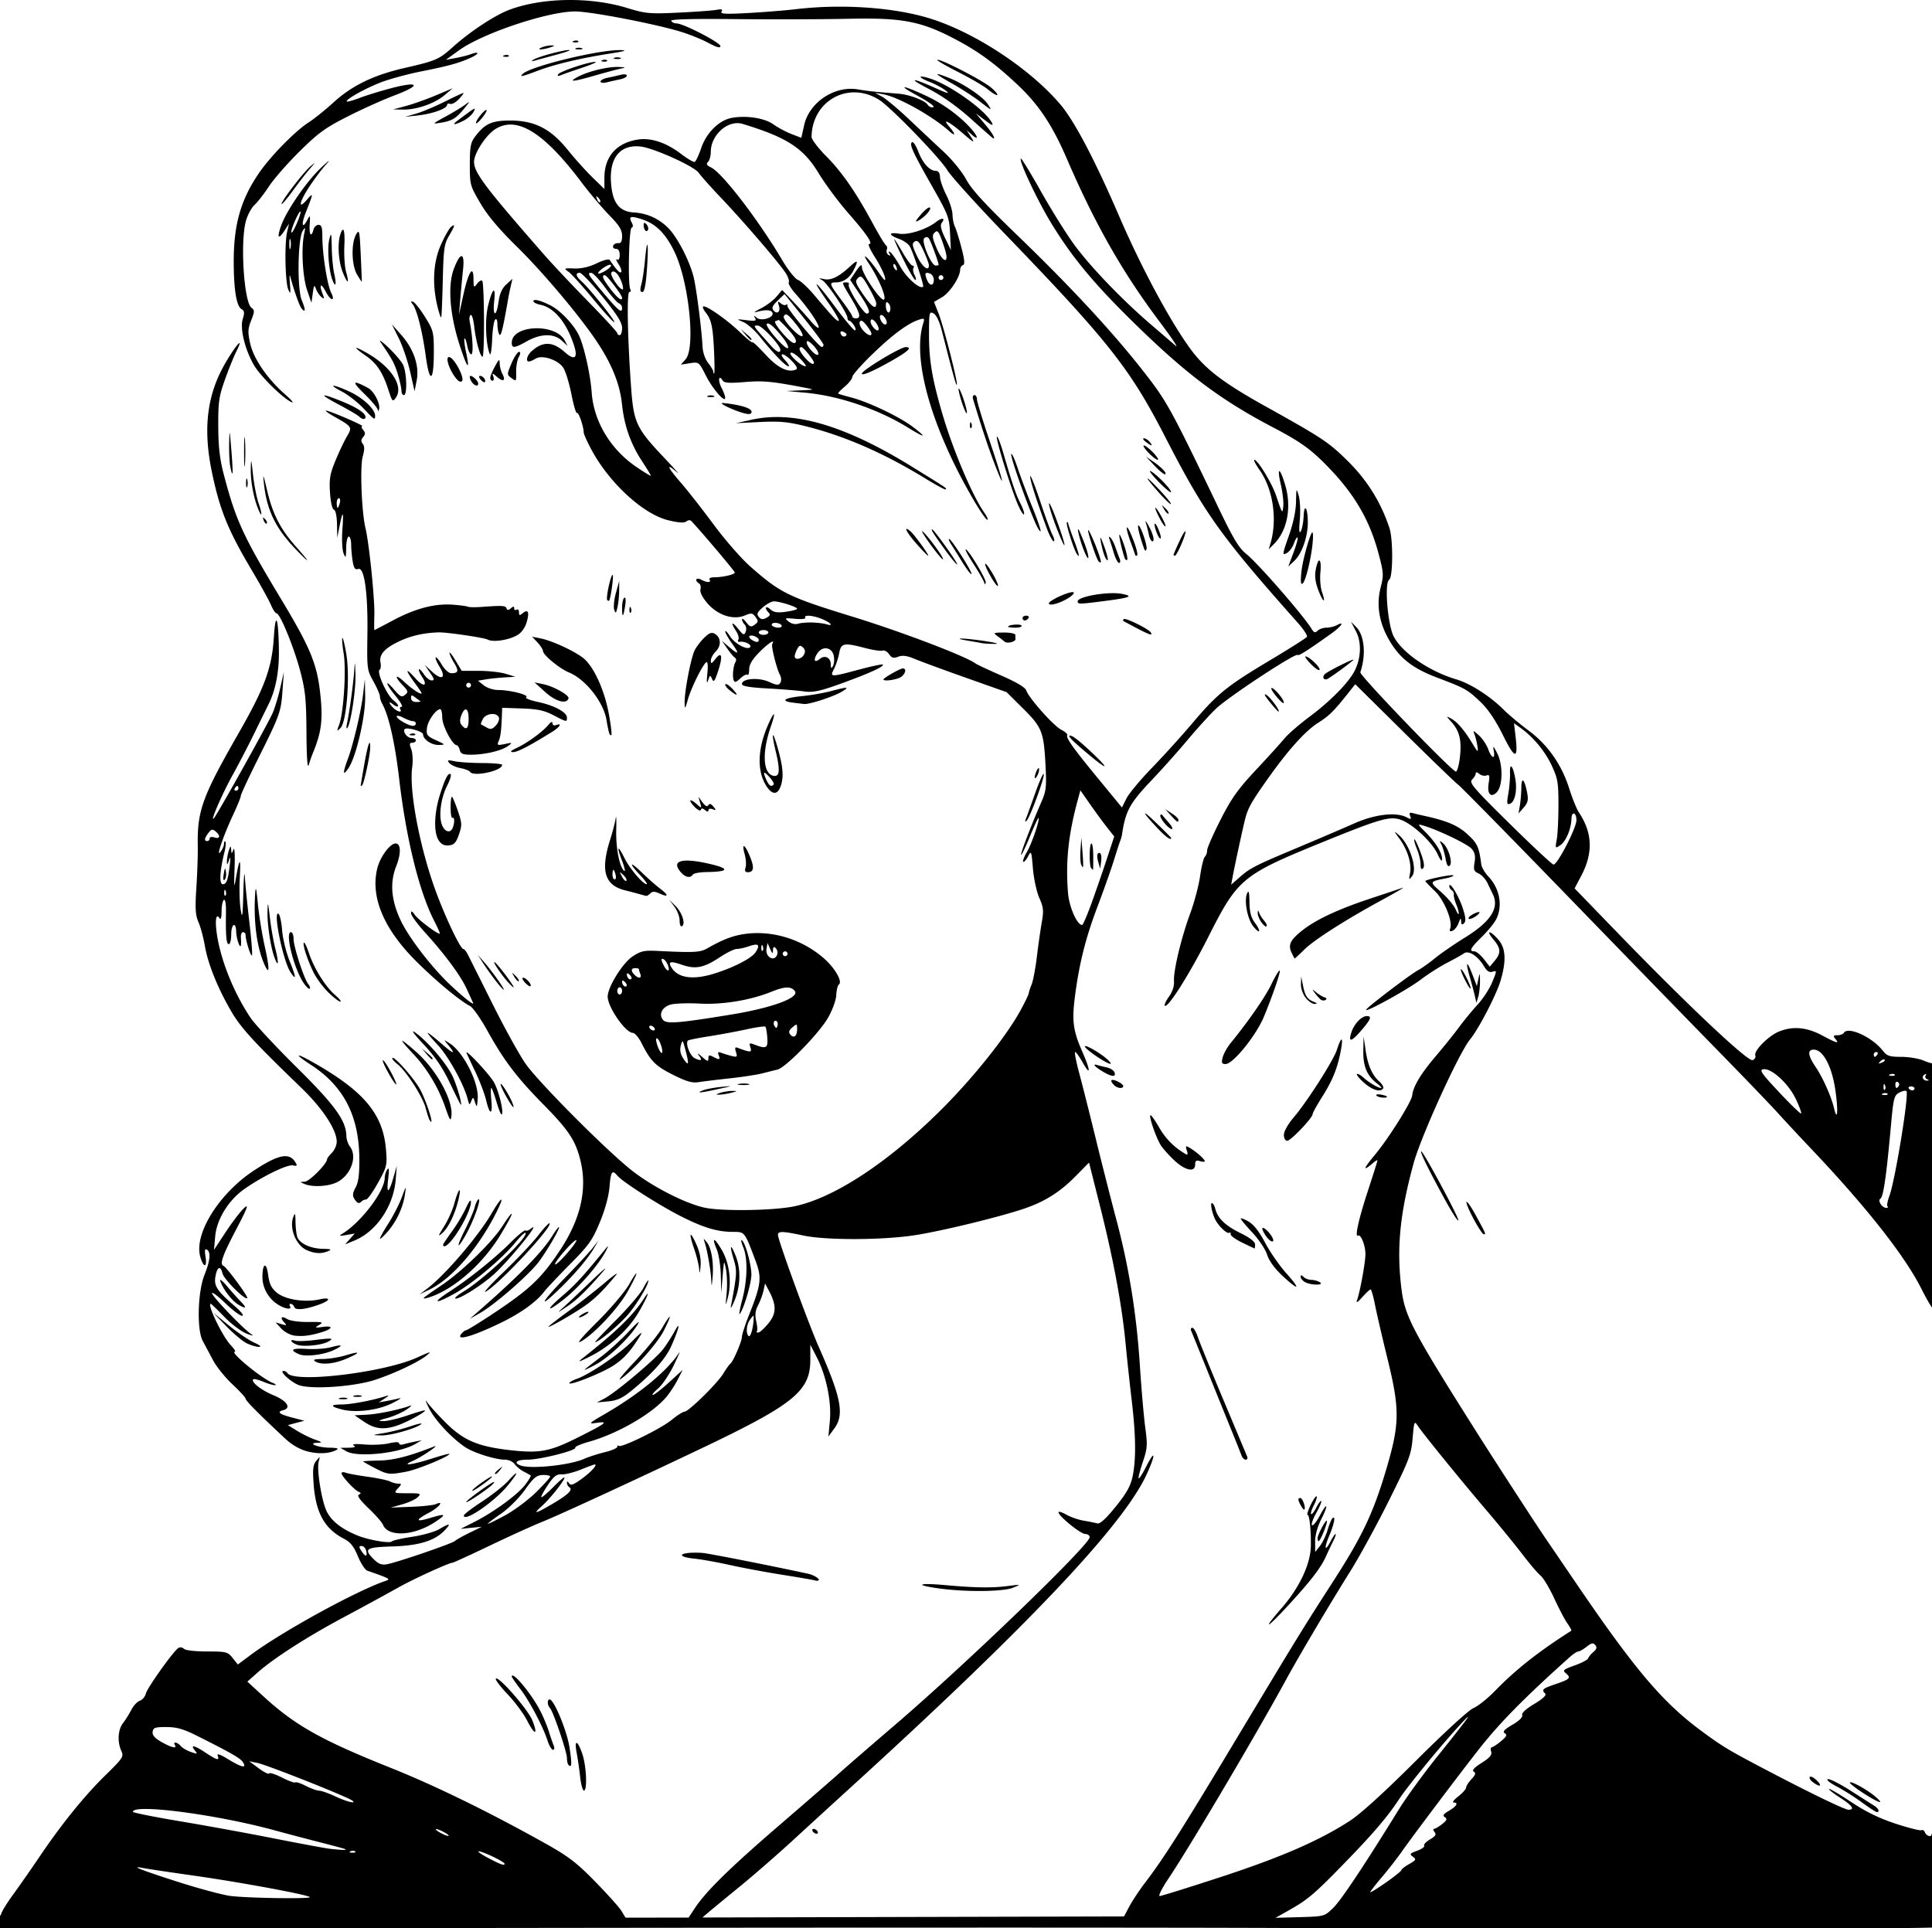 <svg xmlns="http://www.w3.org/2000/svg" width="859.429" height="857.823" viewBox="0 0 805.715 804.209"><path d="M236.437.01c-8.578.127-16.966 1.47-23.851 4.01-6.086 2.245-16.318 8.962-23.643 15.521-5.925 5.307-6.984 5.768-20.312 8.832-12.9 2.966-21.878 7.336-29.649 14.434-3.33 3.041-7.931 6.738-10.228 8.215-5.855 3.765-16.363 14.563-21.152 21.736-7.384 11.058-10.2 21.316-10.13 36.906.052 11.427 1.18 18.1 3.257 19.262 1.221.684 1.317 1.491.49 4.188-1.21 3.942.927 12.676 4.693 19.177 2.592 4.474 11.73 13.52 15.543 15.387 1.36.666.255-.728-2.457-3.096-7.415-6.475-13.23-14.927-14.658-21.31-1.049-4.686-.99-6.068.412-9.637 1.462-3.721 1.474-4.284.113-5.28-3.073-2.247-4.71-26.712-2.398-35.84.663-2.618 2.3-5.768 3.638-7 1.339-1.23 4.05-4.712 6.024-7.737 1.974-3.025 7.702-9.575 12.728-14.555 7.808-7.735 10.739-9.867 20.106-14.629 6.031-3.066 14.913-7.06 19.736-8.875 10.983-4.133 10.255-5.99-1.187-3.023-4.471 1.158-10.455 2.99-13.297 4.07-2.842 1.08-5.348 1.783-5.57 1.56-.721-.72 7.117-5.166 13.785-7.818 3.575-1.422 11.225-3.526 17-4.676 11.551-2.299 15.822-3.472 20.83-5.726 3.728-1.678 3.775-2.878.058-1.496-1.313.488-4.188 1.211-6.388 1.607l-4 .72 5.54-3.986c9.885-7.11 37.007-16.173 48.395-16.173 6.157 0 31.24 4.755 43.065 8.164 3.85 1.11 9.362 3.283 12.25 4.83 3.758 2.013 5.25 2.422 5.25 1.437 0-1.443-15.472-9.431-18.266-9.431-.89 0-1.907-.47-2.262-1.043-.443-.717 8.056-.955 27.192-.762 15.31.155 36.16.094 46.336-.133 23.251-.52 30.916.993 46 9.08 9.1 4.878 15.917 9.93 25.088 18.58 8.718 8.224 14.39 16.77 20.423 30.778 11.665 27.076 23.271 47.457 38.723 68 4.964 6.6 7.954 11.072 6.645 9.939a4882.6 4882.6 0 00-10.38-8.92c-12.181-10.447-25.609-24.472-32.27-33.709-3.298-4.57-9.482-14.515-13.743-22.098-4.26-7.582-7.945-13.587-8.19-13.343-.911.911 7.124 17.91 12.928 27.347 8.638 14.044 17.592 24.827 33.93 40.858 21.96 21.547 36.269 32.322 58.197 43.826 11.734 6.155 15.957 9.198 23.268 16.766 10.863 11.243 17.12 21.984 20.783 35.671 2.224 8.31 2.28 9.19.93 14.495-1.9 7.46-.509 15.22 4.062 22.668 4.393 7.156 9.63 11.109 19.819 14.955 11.29 4.261 12.403 4.888 17.804 10.045 3.144 3.001 6.253 7.61 9.342 13.843 5.038 10.166 6.402 10.3 5.252.514l-.648-5.52 2.767 1.997c5.328 3.844 10.188 9.716 12.967 15.666 2.51 5.376 2.803 7.092 2.803 16.5 0 5.775-.318 12.227-.703 14.34-.686 3.752-.652 3.808 1.439 2.42 2.376-1.578 4.57-6.761 4.688-11.069.089-3.275 2.076-2.685 2.076.617 0 3.261-8.07 18.833-9.58 18.486-.707-.162-8.964-7.865-18.35-17.119-15.154-14.94-16.898-16.993-15.568-18.322.823-.823 1.498-1.969 1.498-2.547 0-.652.563-.584 1.486.182.818.679 2.172.973 3.008.652 1.257-.482 1.413.082.904 3.262-.707 4.422.9 6.224 3.36 3.766 2.53-2.53 2.675-11.431.263-16.168-1.644-3.228-1.934-3.47-1.51-1.25.735 3.84-.86 3.44-2.314-.579-.662-1.83-2.4-4.418-3.861-5.75-2.348-2.139-2.564-2.188-1.856-.421.441 1.1.998 3.35 1.237 5 .402 2.78.234 2.67-2.288-1.5-3.287-5.438-6.246-8.828-8.93-10.229-1.85-.966-1.838-.866.182 1.342 3.506 3.83 4.499 7.686 3.758 14.601-.37 3.458-1.146 6.286-1.724 6.286-1.626 0-40.265-40.148-39.842-41.397 2.485-7.337 1.724-15.45-1.778-18.951l-2.119-2.12 2.08 3.983c2.4 4.593 2.155 11.24-.611 16.588-2.537 4.906-10.105 12.591-18.725 19.014-4.277 3.187-8.992 7.278-10.476 9.09-1.485 1.811-6.842 7.722-11.906 13.136-7.53 8.05-10.223 11.84-14.774 20.79-3.06 6.018-5.564 11.736-5.564 12.704 0 .97-.439 2.199-.973 2.733-.534.534-1.425 4.168-1.978 8.074-.554 3.906-2.397 10.871-4.096 15.479-3.772 10.23-7.074 24.023-6.783 28.336.134 2.002-.644 4.395-2.088 6.423-1.266 1.778-2.059 3.475-1.762 3.772 1.232 1.232 10.216-12.949 18.135-28.625 12.358-24.465 14.07-25.885 47.74-39.6 23.268-9.477 27.69-10.78 32.1-9.459 4.954 1.485 13.408 9.245 15.828 14.53 1.184 2.585 1.837 3.292 1.85 2 .023-2.601-2.806-7.15-7.071-11.366-3.185-3.149-3.242-3.317-.902-2.638 6.122 1.777 18.662 7.784 20.306 9.728 1.333 1.576 1.65 3.076 1.207 5.707-.513 3.052-.272 3.713 1.668 4.569 1.248.55 2.915 2.35 3.705 4s1.815 3.78 2.276 4.736c2.749 5.698-.94 11.397-11.662 18.017-4.4 2.717-10.012 6.583-12.47 8.592-2.456 2.01-5.606 4.246-7 4.969-3.013 1.565-20.864 15.108-21.704 16.467-1.095 1.772 17.15-8.243 22.674-12.446 3.025-2.301 7.975-5.462 11-7.025 3.025-1.563 6.221-3.354 7.105-3.98 1.952-1.384 5.802 1.121 8.39 5.46 1.204 2.016 2.19 2.626 3.554 2.194 1.81-.574 1.802-.394-.198 4.418-1.147 2.76-3.874 6.947-6.058 9.307-2.185 2.359-5.62 6.533-7.633 9.273-2.014 2.74-6.539 8.365-10.057 12.5-6.004 7.056-9.23 12.465-9.588 16.078-.265 2.68-9.693 17.718-15.482 24.695-5.046 6.082-5.334 7.346-.783 3.438.962-.827 1.75-1.255 1.75-.951 0 .303-1.754 5.885-3.895 12.404-3.917 11.925-5.667 19.817-4.193 18.906 1.177-.727 3.087 4.068 3.086 7.744 0 3.409-2.273 15.864-3.502 19.204-.49 1.33.235.912 2.164-1.25 1.595-1.788 3.164-3.25 3.488-3.25.325 0 1.14 2.812 1.809 6.25.67 3.437 2.977 13.416 5.129 22.175 5.348 21.77 5.283 27.498-.541 47.075-5.26 17.682-9.889 27.455-21.643 45.709-13.456 20.896-14.601 22.763-42.258 68.79-21.836 36.342-28.672 47.089-36.472 57.352-2.447 3.22-5.435 7.72-6.641 10l-2.193 4.149-87.92.22-87.918.223 2.607-2.223c1.435-1.222 7.285-6.037 13-10.701 5.715-4.664 15.793-13.443 22.393-19.51 6.6-6.066 17.4-15.948 24-21.96 73.938-67.357 113.426-109.124 123.226-130.337 3.918-8.48 3.738-11.036-.226-3.212-1.45 2.859-2.827 5.007-3.06 4.773-.235-.234.531-3.267 1.704-6.74 1.935-5.729 2.033-7.067 1.041-14.424-.6-4.46-1.603-15.984-2.226-25.61-1.409-21.762-4.547-41.258-9.844-61.154-2.247-8.44-6.12-23.67-8.606-33.845-2.486-10.175-5.581-22.438-6.878-27.25-1.298-4.813-2.054-8.75-1.68-8.75.374 0 1.708 1.83 2.965 4.066 3.568 6.348 3.573 3.886.01-4.227-3.821-8.698-4.376-12.8-3.088-22.84 1.771-13.811 4.418-24.403 9.367-37.5 2.702-7.15 5.81-15.924 6.908-19.5 1.098-3.574 2.265-7.174 2.594-8 .33-.824.666-1.95.746-2.5 1.468-10.031 3.209-13.239 12.467-22.966 4.205-4.418 10.846-11.858 14.758-16.533 3.912-4.675 9.297-10.607 11.966-13.182 4.995-4.817 33.15-23.359 34.07-22.438.483.483 3.824-1.636 13.997-8.88 4.292-3.057 5.86-5.412 2.353-3.536-1.064.57-2.997 1.036-4.298 1.036-1.302 0-2.953.562-3.67 1.25-1.05 1.005-1.527.885-2.45-.612-3.642-5.911-22.56-27.609-27.449-31.482-2.875-2.278-5.337-6.347-11.068-18.293-20.228-42.166-21.805-45.05-31.307-57.254-12.767-16.399-30.496-35.568-52.615-56.893-13.836-13.34-19.484-19.492-21.686-23.627-1.683-3.16-5.785-8.197-9.44-11.59-3.553-3.3-10.087-9.43-14.52-13.624-4.434-4.194-9.411-8.372-11.061-9.284l-3-1.658 3.5.635c6.234 1.13 20.406 9.057 27.404 15.328 2.858 2.56 2.73 1.28-.213-2.146-2.926-3.408.417-1.685 5.823 3 4.678 4.054 5.202 4.31 3.578 1.75l-1.903-3 2.155 1.904c3.068 2.713 2.615.664-.643-2.904-4.708-5.157-11.45-10.052-18.201-13.215-9.5-4.451-12.516-4.954-5.055-.844 6.916 3.81 9.217 5.559 7.313 5.559-.628 0-1.448-.496-1.823-1.102-1.061-1.718-7.52-4.193-11.935-4.572-2.2-.19-6.025-.51-8.5-.713-2.475-.204-6.32-.692-8.543-1.086-9.751-1.727-20.381 5.305-22.53 14.904l-1.181 5.28-4.148-1.606c-2.282-.883-5.67-2.7-7.532-4.037-3.647-2.62-11.341-3.802-17.375-2.67-5.27.989-10.548 6.22-12.691 12.576-1.015 3.01-2.25 5.608-2.746 5.774-.496.165-3.022-1.319-5.613-3.297-6.19-4.726-12.512-6.849-17.963-6.032-8.955 1.343-14.017 7.057-14.047 15.854l-.016 4.771-4.912-4.771c-2.701-2.625-7.328-7.773-10.281-11.438-7.19-8.921-13.86-12.335-24.1-12.335-7.762 0-10.614 1.33-14.762 6.884-1.711 2.293-2.06 4.234-2.06 11.438 0 8.454.111 8.87 4.404 16.178 3.022 5.144 7.774 10.798 15.123 18 10.593 10.379 25.56 28.082 32.983 39.013 6.555 9.653 10.04 18.166 10.94 26.725.956 9.098 3.64 16.68 8.53 24.1 1.936 2.935 3.52 5.54 3.52 5.787 0 .247-2.706-1.39-6.014-3.635-10.792-7.329-17.796-18.964-18.654-30.99-.554-7.76-3.287-19.83-5.484-24.225-2.182-4.361-7.73-10.154-11.616-12.13-4.133-2.103-7.232-2.892-7.232-1.839 0 .519 1.286 1.201 2.86 1.516 5.828 1.166 11 7.402 14.113 17.02 1.714 5.298.203 6.386-3.846 2.77-5.117-4.568-9.29-4.633-14.05-.222-1.737 1.609-2.33 4.11-.976 4.11.51 0 1.78-.534 2.823-1.186 2.748-1.716 9.378.472 11.572 3.82.945 1.442 2.466 6.418 3.379 11.059.913 4.64 1.956 8.14 2.318 7.777.617-.617 2.789 5.694 2.801 8.139.003.61 1.413 3.76 3.135 7 7.407 13.938 21.636 27.052 32.107 29.594 4.32 1.048 6.663 1.203 7.555.5.77-.608 1.635-.653 2.139-.112 5.032 5.405 18.07 20.866 18.07 21.428 0 .83-5.045 1.98-8.686 1.98-1.368 0-2.161.439-1.814 1 .803 1.3-1.107 1.282-3.566-.035-2.053-1.098-2.833.362-.848 1.588.598.37.87 1.498.607 2.506-.295 1.13.805 3.332 2.87 5.744 4.262 4.98 10.766 7.132 15.558 5.147 2.817-1.167 3.293-1.104 4.547.611 1.224 1.674 1.178 2.078-.361 3.203-1.504 1.1-2.016.956-3.512-.988-.963-1.252-1.761-1.804-1.774-1.227-.012.578.489 1.56 1.112 2.184.623.623.812 1.95.422 2.95-.634 1.622-.969 1.496-3.127-1.182-2.717-3.371-3.272-2.719-.842.99.872 1.331 1.276 2.922.898 3.533-.388.628-.1 1.012.664.885 1.945-.324 4.93 1.152 4.323 2.136-.984 1.591-6.388-1.222-8.409-4.377-1.116-1.742-2.037-2.673-2.046-2.068-.01.605 1.373 3.018 3.072 5.363 3.113 4.298 2.454 4.508-2.016.64l-2.428-2.102 2.223 3.218c1.223 1.771 2.662 3.49 3.195 3.82.534.33.653 1.113.266 1.739-.959 1.551-1.407 5.912-.785 7.623.398 1.095 1.008.93 2.807-.76 1.263-1.187 2.602-1.854 2.974-1.482.372.371.676-.62.676-2.203 0-2.037 1.23-4.135 4.207-7.168 3.66-3.73 6.838-5.787 5.437-3.522-.557.902 1.756 10.246 3.21 12.961.577 1.08.642 2.47.152 3.264-.715 1.157-1.492 1.094-4.764-.381-4.309-1.943-11.242-1.394-11.242.89 0 .922 2.997 1.443 10.75 1.868 5.912.323 12.656.87 14.988 1.215 4.335.64 7.489-.155 21.262-5.362 7.782-2.942 12.348-5.204 11.738-5.814-.245-.246-4.673.685-9.842 2.07-12.112 3.245-12.318 3.24-10.507-.262.792-1.531 1.753-4.456 2.136-6.5.814-4.34 1.858-4.547 10.95-2.18 3.242.845 6.475 1.315 7.183 1.044.708-.272 1.913.398 2.678 1.49 1.117 1.594 1.871 1.803 3.836 1.057 1.793-.682 3.63-.434 6.887.931 2.442 1.024 12.058 4.56 21.369 7.858l16.927 5.994 6.842 6.789c7.924 7.862 8.677 9.775 9.399 23.84.452 8.81.25 10.642-1.66 15-4.146 9.458-8.892 21.84-8.516 22.216.207.208 1.857-3.243 3.666-7.668 1.809-4.424 3.428-7.904 3.598-7.734.63.63-2.844 10.805-4.852 14.21-1.144 1.938-1.835 3.77-1.535 4.07.3.3 1.185-.675 1.967-2.167 1.368-2.61 1.446-2.426 2.074 5.006.359 4.246 1.558 9.768 2.666 12.272 1.733 3.919 1.876 5.33 1.025 10.154-.543 3.082-1.468 9.564-2.054 14.406-.587 4.842-1.565 10.017-2.176 11.5-.611 1.483-1.154 3.148-1.205 3.698-.052.55-1.568 3.7-3.368 7-5.905 10.826-19.379 27.77-32.667 41.078-22.335 22.367-45.325 37.493-62.06 40.834-8.48 1.692-28.938 2.036-36.5.613-7.973-1.501-22.333-8.783-31.14-15.793-10.848-8.635-38.59-36.514-44.058-44.277-2.536-3.6-8.753-14.85-13.817-25a8859.043 8859.043 0 00-10.347-20.698c-.626-1.233-1.47-2.246-1.875-2.25-1.147-.012-7.13-12.484-11.135-23.207-6.85-18.34-11.531-42.595-10.154-52.605.359-2.612.185-5.963-.387-7.467-.84-2.208-.756-2.728.437-2.728.812 0 1.477-.45 1.477-1s-.853-1-1.895-1c-1.73 0-3.728-2.711-2.732-3.708.906-.905 7.627 1.002 7.627 2.165 0 2.143 3.545 4.546 6.578 4.459 2.843-.082 2.812-.136-1.2-1.983-3.747-1.725-4.087-2.187-3.747-5.103.353-3.032 3.75-7.83 5.543-7.83.454 0 .826 1.584.826 3.521 0 3.332 4.269 11.478 6.016 11.479.412 0 .985.9 1.273 2 .423 1.618 1.353 1.996 4.867 1.976 5.7-.032 12.573-1.657 15.223-3.598 2.033-1.488 1.98-1.523-1.28-.853-3.058.629-3.32.513-2.587-1.162.806-1.846 1.122-4.302 1.363-10.656l.125-3.293 8.25.283c6.484.222 9.286.82 13.092 2.793 5.696 2.953 5.658 2.946 5.658.996 0-2.224-5.281-5.061-12.127-6.514-3.302-.7-5.487-1.592-4.855-1.982 1.445-.894-6.653-2.99-11.553-2.99-2.1 0-4.7-.826-6.121-1.944l-2.47-1.941 3.313-.555c1.822-.304 5.338-.674 7.813-.82l4.5-.266-4-1.232c-2.2-.678-7.237-1.234-11.193-1.237l-7.194-.006-2.549-4.25c-1.4-2.337-2.55-3.8-2.552-3.25-.003.55.861 2.421 1.92 4.157 2.065 3.386 1.814 4.343-1.133 4.343-1.078 0-2.75-1.497-3.957-3.543-1.15-1.948-2.31-3.322-2.58-3.052s.475 2.052 1.656 3.963c2.85 4.612.952 5.807-3.17 1.992l-3.09-2.86 2.238 3.25c1.813 2.632 1.945 3.25.694 3.25-.85 0-2.291-1.139-3.203-2.53-.913-1.393-1.86-2.331-2.104-2.087-.244.245.328 1.62 1.272 3.06 2.579 3.937.69 4.518-2.625.807-4.394-4.917-4.573-3.894-.332 1.883 3.337 4.546 3.488 4.99 1.334 3.881-1.338-.69-3.895-2.638-5.682-4.33-3.824-3.619-4.41-2.502-.713 1.357 2.28 2.38 2.378 2.784.957 3.963-1.357 1.126-2 .826-4.498-2.095-4.222-4.938-3.67-2.565.623 2.673 1.991 2.43 3.09 4.418 2.441 4.418-.648 0-.9.45-.56 1 .98 1.586-1.197 1.16-2.93-.572-2.014-2.014-2.049-3.07-.047-1.408.839.696 1.762 1.027 2.053.736.29-.29-.602-1.418-1.984-2.506-2.711-2.132-7.07-11.837-5.698-12.685.46-.284.617-1.669.348-3.076-.658-3.44 1.95-6.195 8.729-9.22 4.55-2.03 9.723-3.131 15.529-3.308 3.317-.1 18.896 2.183 20.406 2.99 2.281 1.221 8.73.273 12.373-1.82 1.726-.991 3.208-3.028 3.91-5.37 1.265-4.223.623-5.68-1.666-3.78-1.262 1.048-1.523.975-1.523-.418 0-.925-.45-1.403-1-1.063-.55.34-1 .086-1-.564 0-.9-.335-.903-1.404-.016-1.037.86-1.5.867-1.78.03-.388-1.166-1.694-1.244-10.316-.614-2.75.201-5.368.164-5.816-.084-.449-.247-3.363-.631-6.477-.851-7.417-.524-15.595 1.649-24.826 6.597-4.105 2.2-7.557 4.002-7.672 4.002-.115 0-.127-2.812-.026-6.25.199-6.74-2.144-29.727-3.695-36.25-1.625-6.838-2.346-25.635-1.146-29.933.793-2.845.796-4.298.006-5.25-.797-.96-.756-1.722.152-2.817.993-1.196.993-1.803 0-3-.685-.825-.853-1.514-.373-1.53 1.155-.04-11.424-5.562-14.627-6.42-1.375-.37-.026.729 2.998 2.439 7.449 4.211 7.55 4.367 5.28 8.187-1.087 1.828-3.224 6.331-4.749 10.006-2.346 5.655-2.706 7.718-2.341 13.436.254 3.988.918 6.918 1.62 7.152.716.238 1.236 2.658 1.301 6.064l.11 5.666.87-4.441c1.434-7.307 1.85-7 1.274.941-.305 4.212-.093 8.596.483 10 .914 2.228 1.033 1.982 1.09-2.25.034-2.612.514-4.75 1.064-4.75s1.004 1.463 1.01 3.25c.006 1.788.291 4.948.635 7.024.49 2.963.99 3.658 2.326 3.234 2.572-.816 4.079 10.037 3.818 27.512-.21 14.127-.144 14.653 2.496 19.377 1.493 2.67 2.715 5.479 2.715 6.242 0 .763.44 2.17.979 3.125 2.717 4.823 5.327 16.39 7.05 31.236 2.875 24.774 8.273 46.77 14.483 59.024 1.368 2.7 2.488 5.17 2.488 5.49 0 1.072-8.894-5.522-10.457-7.754-1.142-1.63-1.543-1.793-1.543-.627 0 .868 2.609 4.456 5.799 7.973 8.38 9.24 14.891 18.052 17.414 23.576a927.84 927.84 0 002.627 5.719c.684 1.444-3.146-1.508-8.955-6.9-7.955-7.385-17.793-20.107-21.252-27.483-3.965-8.453-4.537-15.708-1.79-22.647 2.052-5.178 1.93-9.37-.273-9.37-2.327 0-6.45 5.562-7.634 10.304-2.969 11.875 2.56 25.191 16.064 38.695 8.188 8.189 18.189 16.51 22.627 18.829 1.17.61 4.442 5.286 7.271 10.39 6.761 12.196 12.185 19.356 22.938 30.281 10.816 10.99 13.613 15.146 15.71 23.358 3.084 12.066.277 24.665-8.413 37.771-7.9 11.915-12.799 16.506-29.02 27.19-5.162 3.4-9.721 6.181-10.129 6.181-.407 0-1.3.675-1.984 1.5-2.7 3.254 5.085 1.007 17.22-4.972 7.772-3.829 14.094-8.421 17.21-12.5 1.061-1.39 5.943-6.578 10.85-11.528 7.86-7.931 9.338-10.009 12.439-17.5 2.187-5.282 3.715-10.865 4.037-14.75.54-6.52 1.111-7.319 3.328-4.648 2.117 2.551 17.446 12.332 26.54 16.934 9.33 4.721 15.17 6.464 21.657 6.464 4.907 0 4.776-.165 9.301 11.832 2.76 7.32 2.458 9.975-2.58 22.659-1.652 4.158-3.013 8.337-3.025 9.285-.025 1.935-3.668 10.382-4.83 11.197-.414.29-1.724 2.126-2.91 4.08-2.521 4.152-14.527 15.947-16.233 15.947-.643 0-3.063 1.552-5.379 3.45-4.46 3.654-21.057 11.787-22.043 10.8-.32-.32-.582-.143-.582.395s-2.362 1.55-5.25 2.252c-2.887.701-6.72 1.936-8.518 2.744-5.984 2.69-22.395 4.386-26.652 2.752-3.072-1.179-1.524-2.393 3.049-2.393 5.17 0 20.556-3.89 19.857-5.021-.246-.4 2.328-1.505 5.721-2.457 11.982-3.362 26.42-11.725 32.295-18.707 1.426-1.695 3.532-4.923 4.68-7.172l2.086-4.088-5.715 5.223c-3.143 2.872-6.163 5.222-6.711 5.222s.414-1.187 2.137-2.636c1.722-1.45 4.684-5.838 6.582-9.75 1.897-3.913 2.886-6.244 2.195-5.18-4.86 7.483-16.504 17.126-30.522 25.275-7.289 4.238-7.51 4.464-3.822 3.93 5.182-.75 3.991.175-7.912 6.139-11.718 5.872-15.906 6.649-28.289 5.246-13.348-1.512-19.386-4.092-26.725-11.42-3.361-3.357-6.878-7.229-7.814-8.604-.936-1.375-.575-.238.8 2.526 2.478 4.976 9.237 12.266 15.028 16.209 3.483 2.37 12.62 5.265 16.623 5.265 1.543 0 3.34.814 4.07 1.842.72 1.013 2.432 2.423 3.807 3.135 1.375.712 2.675 1.445 2.889 1.63.214.186-.811 1.912-2.278 3.835-3.16 4.142-13.16 11.463-21.193 15.515l-5.74 2.895 4.41-.436 4.412-.435-5 2.441c-2.75 1.344-5.52 2.9-6.154 3.46-1.321 1.164-24.46 9.074-28.584 9.77-1.993.337-3.421-.219-5.25-2.048-4.425-4.424-3.503-5.074 7.685-5.41 11.163-.336 17.742-2.374 21.877-6.776 2.76-2.938 2.123-3.057-2.32-.435-1.848 1.09-6.938 2.527-11.309 3.191-4.37.665-8.17 1.524-8.445 1.91-.712 1.001-9.92-.608-14.57-2.545-6.437-2.68-10.45-5.813-12.506-9.761-2.171-4.17-4.366-17.65-3.43-21.059.603-2.195.59-2.197-1.039-.219-1.337 1.625-1.54 3.446-1.086 9.698.87 11.953 4.585 18.646 12.658 22.8 2.68 1.38 4.074 3.136 5.803 7.307 1.252 3.02 3.04 5.732 3.973 6.027.933.296 3.497 1.206 5.697 2.024 3.373 1.254 3.687 1.592 2 2.158-12.07 4.049-43.261 21.15-56.375 30.912l-5.373 4.002-2.164-2.715c-2.049-2.57-2.615-2.713-10.676-2.713-4.917 0-8.982-.47-9.625-1.113-.612-.612-1.642-.786-2.289-.387-2.049 1.267-12.98 16.583-13.601 19.057-.328 1.305-1.457 2.645-2.508 2.979-1.052.333-2.645 2.036-3.541 3.785-.897 1.748-2.468 4.252-3.49 5.564-2.109 2.705-2.417 7.798-.7 11.567 1.094 2.4.71 2.986-6.75 10.296-8.707 8.533-18.219 20.305-27.388 33.895-3.288 4.872-8.236 11.963-10.998 15.76C2.689 793.977.43 797.71.43 798.477c0 .172-.14.322-.43.453v5.187c44.714.091 107.593.112 175.93.017 180.629-.25 315.521-.254 364-.012 8.25.043 55.05.061 104 .043 48.95-.018 106.174 0 127.166.04 15.184.027 28.286-.089 34.62-.276v-39.43c-.214.978-.481 1.277-.82 1.277-.841 0-1.787-.672-2.103-1.494-.315-.821-.957-1.258-1.425-.968-.47.29-5.248-.902-10.621-2.649-6.863-2.23-12.419-4.93-18.672-9.07-4.896-3.242-9.088-5.712-9.313-5.487-.225.226 1.858 1.865 4.629 3.643 5.098 3.272 6.315 5.025 3.488 5.025-1.603 0-16.803-7.382-35.949-17.459-14.211-7.48-16.569-8.905-25.12-15.191-16.309-11.99-27.886-25.622-52.532-61.85-5.239-7.7-10.912-16.025-12.608-18.5-3.838-5.602-20.88-31.847-28.24-43.49-27.503-43.505-30.528-49.245-31.955-60.625-2.114-16.857-.73-31.29 5.02-52.385 3.095-11.354 18.904-46.06 23.591-51.79 3.64-4.45 11.026-18.717 12.756-24.641 2.43-8.317 2.102-13.509-1.078-17.078-3.52-3.952-5.256-3.875-1.924.086 3.096 3.679 3.202 5.608.487 8.87l-2.038 2.448-2.501-3.197c-1.377-1.759-3.147-3.198-3.932-3.198-2.36 0-1.657-1.359 3.12-6.043 2.502-2.452 5.202-5.764 6-7.36 2.809-5.617 1.472-12.847-3.3-17.849-1.444-1.513-2.757-3.763-2.92-5-.962-7.328-1.612-8.756-5.707-12.53-4.05-3.733-8.53-5.649-18.119-7.747-1.65-.36-3.785-.869-4.744-1.129-1.304-.353-1.582-.048-1.1 1.21.551 1.435.341 1.517-1.44.564-4.335-2.32-13.211-1.315-21.716 2.459-4.4 1.952-14.84 6.423-23.201 9.935-18.512 7.778-20.34 8.709-24.781 12.608l-3.508 3.08.625-3.348c.91-4.88 4.132-19.778 5.164-23.873 1.16-4.6 2.454-6.956 8.79-15.977 8.827-12.565 16.133-20.762 21.655-24.294 4.846-3.1 6.542-4.795 13.166-13.163l2.342-2.957 20.535 20.301c11.295 11.166 21.365 20.881 22.377 21.59 1.012.709 21.637 21.704 45.836 46.656 24.199 24.952 52.584 54.142 63.076 64.867 10.493 10.725 21.517 22.2 24.498 25.5 2.982 3.3 9.055 9.825 13.496 14.5 23.185 24.403 39.34 44.9 46.305 58.754 1.814 3.608 3.56 6.66 4.41 7.772V443.47c-.659-.086-2.065-.539-3.6-1.18-1.991-.832-6.158-1.514-9.26-1.514-4.9 0-5.91-.345-7.712-2.636-4.447-5.654-14.46-10.201-16.213-7.364-.34.55-1.547 1-2.682 1-1.72 0-1.856.25-.818 1.5 1.805 2.176.657 1.871-5.66-1.5-6.384-3.406-12.266-3.895-18.012-1.494-4.345 1.816-10.448 8.021-9.73 9.893.283.74-.227 1.628-1.135 1.976-1.955.75-27.38-23.22-55.957-52.752l-18.268-18.876 2.774-5.27c5.018-9.54 4.696-17.924-1.014-26.477-.918-1.375-2.731-5.863-4.031-9.974-3.146-9.95-8.966-18.232-16.986-24.17-3.565-2.64-8.28-6.593-10.48-8.783-5.581-5.557-13.757-10.773-19.599-12.508-11.32-3.362-22.568-11.077-26.117-17.912-2.51-4.836-3.926-22.33-1.908-23.576 1.624-1.004 1.738-16.75.156-21.577-3.503-10.691-9.281-19.988-17.414-28.013-7.965-7.861-10.491-9.54-34.119-22.697-18.048-10.05-25.52-15.792-31.723-24.374-8.558-11.84-20.211-33.59-29.427-54.916-10.377-24.01-18.77-39.934-24.721-46.9-12.527-14.663-35.074-29.571-53.703-35.508-14.95-4.764-36.958-6.339-56.426-4.039-4.4.52-13.357 1.24-19.904 1.6-9.453.52-11.744.396-11.125-.606.583-.943.054-1.123-2.096-.715-1.581.3-8.725.823-15.875 1.159-12.088.568-13.596.43-21.5-1.973C253.784.97 245.016-.118 236.438.009zm3.909 16.89a2.743 2.743 0 00-1.104.194c-.798.32-.561.555.604.603 1.054.044 1.644-.193 1.312-.525-.166-.166-.465-.257-.812-.271zm-10.416 2.047c-1.1-.016-2.9.358-4 .83-2.549 1.096.08 1.096 3.5 0 2.01-.643 2.107-.806.5-.83zm11.5.96c-.453 0-.907.07-1.25.208-.688.278-.125.504 1.25.504s1.937-.226 1.25-.504c-.344-.138-.797-.209-1.25-.209zm-4.041.96c-2.174-.127-12.884 2.744-14.834 3.977-1.257.794-1.057.867.875.32 1.375-.39 5.425-1.495 9-2.457 3.575-.962 5.806-1.79 4.959-1.84zm21.54.028c-8.942-.25-37.712 6.735-40.95 9.941-1.411 1.397-.43 1.182 6.582-1.445 7.118-2.667 17.625-5.144 30.06-7.086 5.9-.922 7.15-1.331 4.309-1.41zM211.347 22.9a2.743 2.743 0 00-1.104.193c-.798.32-.561.555.604.603 1.054.044 1.644-.193 1.312-.525-.166-.166-.465-.257-.812-.271zm46.084 1.005c-.453 0-.907.07-1.25.21-.688.277-.125.503 1.25.503s1.937-.226 1.25-.504c-.344-.138-.797-.209-1.25-.209zm-5.084.995a2.743 2.743 0 00-1.104.193c-.798.32-.561.555.604.603 1.054.044 1.644-.193 1.312-.525-.166-.166-.465-.257-.812-.271zm138.658.046c-.059.006-.101.024-.127.05-.227.226 3.743 2.518 8.82 5.095 5.078 2.577 10.583 5.793 12.233 7.148 4.342 3.567 5.647 3.025 1.5-.623-3.306-2.907-20.603-11.858-22.426-11.67zm-142.72.875c-2.714-.073-14.717 3.923-15.477 5.153-.492.795-.123.9 1.209.346 1.052-.439 5.064-1.845 8.914-3.125 3.85-1.281 6.258-2.349 5.353-2.374zm9.646 2.104c-4.628-.144-12.727 1.836-17.026 4.162-4.198 2.272-2.001 2.065 7.662-.72 4.6-1.326 9.489-2.614 10.864-2.864 1.704-.31 1.226-.493-1.5-.578zm133.203 2.977c-.86-.074 1.054 1.177 5.797 3.859 3.85 2.177 9.025 5.516 11.5 7.42 5.46 4.2 5.437 4.193 3.431 1.133-1.938-2.96-10.3-8.569-16.203-10.871-2.498-.975-4.01-1.497-4.525-1.541zm-130.453.127c-.468-.059-1.12 0-1.868.187-1.439.361-3.914.917-5.5 1.234-1.585.318-2.882 1.018-2.882 1.559 0 .561 1.121.703 2.615.328 1.44-.361 3.914-.917 5.5-1.234 1.586-.317 2.885-1.02 2.885-1.56 0-.281-.283-.456-.75-.514zm123.572.916c-.926.06.163.942 3.404 2.203 2.35.913 5.399 2.559 6.774 3.656 1.88 1.5.89 1.272-4-.928-10.464-4.706-12.234-4.53-2.936.293 5.51 2.858 11.753 7.303 17.5 12.457 4.914 4.407 9.048 8.042 9.186 8.08 1.153.32-.387-2.322-3.496-6l-3.747-4.43 3.852 2.881c3.012 2.254 3.623 2.457 2.805.928-2.81-5.248-17.124-15.49-25.53-18.264-1.976-.652-3.257-.913-3.812-.876zm-195.438 4.863l-7.084 2.976c-3.897 1.638-9.496 3.626-12.443 4.418l-5.357 1.442 4.134.066c5.65.09 13.163-2.516 17.307-6.004l3.443-2.898zm166.86 1.722c3.586-.122 7.366.838 10.945 3.098 4.91 3.1 25.107 23.932 28.434 29.326 1.586 2.573 12.357 14.498 23.935 26.5 43.375 44.965 52.25 56.216 67.035 84.961 16.377 31.841 22.897 40.974 55.245 77.383 2.386 2.686 4.082 5.296 3.77 5.803-.314.506-7.215 4.889-15.339 9.738-18.11 10.81-22.012 13.972-32.418 26.262-4.505 5.321-12.12 13.726-16.922 18.676-4.801 4.95-9.572 10.689-10.603 12.753l-1.875 3.754-9.977-12.146c-10.605-12.911-13.454-16.93-12.81-18.068.22-.39-.93-1.397-2.559-2.239-3.23-1.67-13.581-13.325-14.553-16.386-.389-1.227-4.066-3.42-10.33-6.16-5.348-2.34-10.172-4.596-10.722-5.012-3.979-3.015-31.023-13.315-51.463-19.6-26.71-8.212-30.03-9.841-42.565-20.896-3.741-3.3-10.62-11.175-15.289-17.5-4.668-6.325-10.934-14.313-13.922-17.75-5.457-6.279-6.097-8.193-1.337-4 1.404 1.237-1.28-1.8-5.963-6.75-10.76-11.371-12.106-14.194-13.11-27.5-1.563-20.724-1.971-41-.824-41 .6 0 .78-.502.4-1.116-1.09-1.765-.584-25.332.553-25.71.652-.218.666-.963.045-2.124-1.419-2.651-.471-2.923 4.492-1.289 5.677 1.87 9.85 6.13 13.451 13.739 5.931 12.526 8.71 39.827 4.532 44.543l-2 2.257 3.765-.59c3.746-.587 3.78-.56 6.649 5.1 2.861 5.646 8.086 11.663 8.086 9.315 0-.674-.709-2.594-1.575-4.268-1.552-3.001-1.103-5.57.516-2.951.65 1.05 2.678 1.196 9.195.656 7.756-.643 11.32-.305 25.364 2.412 3.914.758 3.872.78-2 1.043l-6 .27 8 .732c13.87 1.27 30.235 6.83 42.65 14.492 7.329 4.523 8.253 4.442 2.184-.191-5.56-4.243-18.56-10.454-25.834-12.342-2.75-.714-5.17-1.433-5.377-1.598-.207-.164 1.03-1.483 2.75-2.93 1.719-1.446 3.127-3.251 3.127-4.013s3.826-5.089 8.504-9.615c8.392-8.122 14.78-12.826 19.414-14.297 2.147-.681 2.304-.527 1.644 1.611-4.652 15.07 3.52 43.643 21.067 73.666 2.634 4.508 5.176 8.198 5.648 8.198.472 0-.016-1.238-1.084-2.75-5.158-7.307-13.353-26.675-17.842-42.165-4.09-14.113-5.351-21.704-5.351-32.187 0-9.45.097-9.917 1.88-8.963 1.185.634 2.475 3.333 3.483 7.285 4.782 18.755 5.912 22.836 6.236 22.512.59-.589-5.47-24.325-7.566-29.645l-1.947-4.941 3.402-2.008c3.255-1.92 7.512-8.445 7.512-11.515 0-.801.524-1.63 1.164-1.844.846-.282.664-2.284-.664-7.334-1.005-3.82-2.234-7.761-2.733-8.758-.498-.997-.937-3.247-.974-5-.038-1.753-1.21-5.437-2.604-8.187-1.395-2.75-2.571-6.125-2.613-7.5-.05-1.626-.657-2.505-1.736-2.514-2.588-.021-5.447-3.165-7.31-8.041-.935-2.452-2.095-4.214-2.577-3.916-1.285.794.132 3.925 8.228 18.19 6.822 12.018 7.274 13.197 7.592 19.78l.34 7-2.42-5c-1.697-3.506-2.12-5.38-1.414-6.273 1.676-2.124.18-2.374-2.377-.396-4.026 3.113-11.545 5.49-15.395 4.865-4.517-.733-4.523.536-.01 2.168 1.925.696 3.962 2.13 4.528 3.187 1.52 2.84 5.97 16.285 5.535 16.721-1.28 1.28-6.768-3.478-9.408-8.156-1.692-2.998-3.614-5.782-4.27-6.188-.802-.496-.927-.309-.383.573.552.892.42 1.067-.414.552-.672-.415-.987-1.371-.699-2.123.289-.752.134-1.607-.344-1.902-.477-.295-2.989-4.46-5.582-9.256-7.064-13.066-12.746-21.252-19.44-28.008-3.311-3.343-6.01-6.908-5.997-7.922.14-10.882 8.055-18.274 17.22-18.588zm-162.436.247c-.297 0-3.815 1.637-7.816 3.638-4.001 2.002-9.348 4.24-11.883 4.975l-4.61 1.336 5.403-.59c5.956-.65 12.098-2.854 12.098-4.342 0-.525.583-.73 1.297-.457.713.274 2.366-.64 3.673-2.031s2.135-2.53 1.838-2.53zm2.248 3.82c-.017-.01-.046-.006-.09.012-.115.048-.324.198-.628.459-1.15.985-4.96 3.362-8.465 5.279-6.22 3.4-6.276 3.468-2.373 2.814 4.775-.8 6.305-1.769 10.072-6.384 1.091-1.338 1.604-2.106 1.484-2.18zm2.412 2.758c-.28-.04-1.218.595-3.113 1.984-2.12 1.554-4.284 3.19-4.806 3.633-1.536 1.302.318.923 3.47-.707 1.607-.83 3.43-2.464 4.055-3.631.434-.81.613-1.249.394-1.28zm4.868.52c-.897.041-4.27 4.21-4.268 5.402.001.55 1.091-.333 2.422-1.961 1.33-1.629 2.227-3.156 1.99-3.393a.183.183 0 00-.144-.049zm104.638 5.484a7.482 7.482 0 012.301.318c18.483 5.615 25.376 10.089 31.723 20.596 2.686 4.447 8.213 11.893 12.283 16.545 7.859 8.982 10.536 12.959 8.723 12.959-.587 0 .512 2.466 2.441 5.482 1.93 3.016 3.789 6.728 4.133 8.25.499 2.205-.1 1.715-2.953-2.41-3.979-5.753-7.405-8.72-3.776-3.27 4.075 6.12 7.446 14.05 6.412 15.084-1.138 1.14-9.261-10.785-9.261-13.595 0-1.274-.736-.738-2.448 1.785l-2.447 3.605 3.947 5.91c3.965 5.938 4.775 8.159 2.977 8.159-1.395 0-8.19-10.932-7.494-12.057.32-.519-.12-.943-.977-.943-2.054 0-2.091-.128 1.942 6.57 3.813 6.333 4.31 8.43 2 8.43-.825 0-1.5-.372-1.5-.827 0-.454-2.015-3.491-4.475-6.75-5.097-6.75-5.32-7.423-2.46-7.423 3.145 0 5.752-1.75 7.423-4.98 2.194-4.244 1.87-4.727-1.238-1.837-4.812 4.475-8.044 6.078-10.994 5.453-2.376-.503-2.48-.438-.756.467 2.06 1.083 10.5 13.757 10.5 15.768 0 .62.34 1.129.757 1.129.418 0 1.323.9 2.01 2 .687 1.1.825 2 .307 2s-4.349-4.578-8.51-10.172c-8.396-11.288-10.289-12.292-2.574-1.366 2.704 3.83 4.674 7.206 4.379 7.5-.546.546-2.37-1.364-10.37-10.841-2.474-2.933-5.478-5.71-6.673-6.172-1.195-.463-4.114-4.13-6.486-8.147-9.872-16.717-25.081-36.533-29.743-38.754-1.813-.863-2.12-1.427-1.25-2.296.634-.634 1.153-2.526 1.155-4.204.008-6.238 5.549-11.88 10.972-11.966zm-94.476.6c7.832.027 17.318 7.81 29.529 24.015 3.379 4.484 8.579 10.647 11.557 13.697 4.246 4.35 5.416 6.23 5.416 8.715 0 2.328-.436 3.131-1.643 3.03-.903-.077-1.841.423-2.084 1.11-.242.688.272 1.25 1.143 1.25 1.032 0 1.584.891 1.584 2.56 0 1.61-.41 2.306-1.106 1.876-.607-.375-.32.513.637 1.973.956 1.46 1.442 2.95 1.08 3.312-.565.565-1.872-.824-4.758-5.054-.375-.55-2.652.025-5.431 1.37-3.146 1.523-6.354 2.264-9.356 2.159-4.396-.154-4.485-.101-2.377 1.404 1.205.86 5.882 6.038 10.395 11.504 4.512 5.467 8.414 9.73 8.67 9.475.517-.518-10.301-13.999-13.63-16.983-2.437-2.185-2.736-3.595-.76-3.595.752 0 5.027 4.507 9.5 10.015 6.126 7.541 8.136 10.753 8.136 13 0 1.642-.45 2.985-1 2.985s-1-.366-1-.811c0-.445-5.482-6.408-12.18-13.25-6.698-6.842-14.93-15.59-18.297-19.44-26.637-30.466-30.252-35.465-29.064-40.199 1.035-4.126 5.426-10.26 8.826-12.334 1.957-1.193 4.02-1.793 6.213-1.785zm52.488 9.05c.502.001 1.022.028 1.557.08 5.42.53 22.584 8.263 24.422 11.002.806 1.202 5.104 6.01 9.55 10.686 9.382 9.864 24.287 27.246 26.82 31.277.961 1.528 1.487 3.199 1.17 3.71-.316.513.947 2.637 2.807 4.722 4.94 5.536 9.688 12.385 9.688 13.976 0 .762-1.435-.319-3.188-2.4-1.752-2.082-5.187-5.887-7.633-8.455l-4.445-4.668-2.361 2.804c-1.298 1.543-4.276 3.767-6.617 4.944-2.342 1.176-3.131 1.825-1.756 1.441 3.923-1.095 6.258-.959 6.728.393.675 1.94-4.623 3.581-6.543 2.027-1.299-1.052-1.423-1.029-.724.13.69 1.148.042 1.305-3.559.866-4.376-.533-4.384-.53-1.33.777 1.69.724 4.8 3.485 6.914 6.135 5.424 6.803 10.75 12.32 11.89 12.32.535 0-.085-1.124-1.376-2.5-1.373-1.46-1.82-2.5-1.076-2.5.7 0 2.512 1.328 4.027 2.95 2.04 2.183 2.4 3.085 1.39 3.472-3.313 1.272-7.537-.855-12.513-6.3-2.826-3.092-5.277-5.396-5.446-5.121-.168.275-2.462-1.575-5.095-4.11-5.2-5.006-13.462-10.89-15.291-10.89-.629 0-.221 1.17.904 2.601 2.405 3.058 3.006 6.006 3.494 17.149.2 4.537.193 8.25-.015 8.25-.209 0-.38-.39-.38-.866 0-.475-.96-2.084-2.132-3.574-1.276-1.622-2.21-4.384-2.328-6.885-.31-6.524-2.408-23.122-3.59-28.398-1.496-6.676-6.806-17.065-10.723-20.983-3.915-3.915-8.809-6.13-14.258-6.45-6.06-.358-8.874-3.871-9.556-11.923-.848-10.01 3.038-15.705 10.574-15.689zm-128.273 6.098c-.114-.02-1.12.862-3.067 2.67-5.985 5.56-14.535 17.899-16.803 24.25-1.89 5.293-1.235 6.182 1.473 2l1.78-2.75-.797 3.5c-1.132 4.957-.798 21.02.5 24 .928 2.133 1.027 1.766.675-2.5-.227-2.75-.174-4.1.12-3 1.533 5.757 3.786 12.147 4.68 13.273 1.748 2.206 1.812.68.138-3.326-1.97-4.716-1.679-25.676.402-28.947 1.12-1.76 1.187-1.58.559 1.5-1.239 6.074-.587 17.85 1.289 23.296l1.79 5.204.555-4c.464-3.345.677-3.646 1.311-1.84.417 1.188 1.43 2.717 2.252 3.398 1.298 1.078 1.355.875.434-1.549-1.486-3.907-.48-4.328 1.447-.603.88 1.7 2.05 3.094 2.6 3.094.571 0 .402-1.178-.393-2.75-1.626-3.213-3.658-16.16-3.658-23.291 0-3.871-.35-4.96-1.594-4.96-.877 0-1.83.9-2.117 2-.916 3.502-1.853 2.154-1.565-2.25.247-3.763.146-3.992-.877-2-2.25 4.386-2.788 2.172-.728-3 3.198-8.028 3.238-8.48.465-5.25-3.892 4.534-3.203.908 1.047-5.513 1.997-3.018 5.03-7.061 6.744-8.986.973-1.094 1.426-1.655 1.338-1.67zm-6.043.984c-.094 0-.617.42-1.555 1.201-2.883 2.4-12.115 14.395-12.115 15.742 0 .529 2.08-1.9 4.623-5.398 2.543-3.498 5.806-7.702 7.25-9.344 1.328-1.51 1.917-2.202 1.797-2.201zm117.699 13.79c.136.047.383.26.754.628.683.678.991 1.485.683 1.793-.308.308-.868-.246-1.244-1.232-.339-.891-.42-1.27-.193-1.19zm138.72 4.626c-.65.125-2.143 1.392-3.583 3.084-2.206 2.59-2.465 3.234-.989 2.443 2.755-1.474 5.79-4.96 4.797-5.51-.056-.03-.132-.035-.224-.017zm-262.234 1.72c.034.028.056.09.063.19.044.628-.809 3.103-1.897 5.5-1.088 2.398-1.976 3.685-1.974 2.86.005-1.73 3.303-8.962 3.808-8.55zm143.545 4.739c-.286-.068-.4.24-.4.943 0 .844.327 1.863.728 2.264.401.401.9.21 1.112-.422.21-.632-.117-1.65-.729-2.262-.306-.306-.54-.482-.71-.523zm-79.594.988c-.177-.032-.572.213-1.177.715-.754.625-2.628 3.94-4.166 7.367-3.213 7.158-3.735 16.328-1.465 25.74.73 3.026 1.451 5.05 1.603 4.5.152-.55.436-7.553.63-15.564.31-12.85.612-15.007 2.56-18.308 1.749-2.965 2.406-4.378 2.015-4.45zm-46.27 1.85c-.288.077-.655.768-1.085 2.123-1.213 3.82-.706 11.238 1.068 15.64 2.082 5.166 2.828 5.053 1.375-.208-.578-2.093-.903-6.906-.722-10.696.203-4.275-.01-6.669-.516-6.855a.194.194 0 00-.12-.004zm247.796.674c.564.103 1.072 1.124 1.95 3.492.88 2.369 1.737 5.16 1.907 6.203.657 4.035-1.887 2.38-3.988-2.594-1.85-4.379-1.99-5.443-.863-6.57.281-.282.523-.464.748-.522a.573.573 0 01.246-.01zm-241.319.21c-.226-.063-.52.36-.925 1.075-2.126 3.744-1.917 12.875.384 16.732 1.057 1.77 1.948 3.12 1.98 3 .033-.12-.168-5.168-.446-11.218-.32-6.952-.494-9.45-.993-9.588zm-11.47 1.221c-.141.052-.339.714-.63 1.868-.93 3.7-.254 12.877 1.247 16.888 1.347 3.6 1.851 2.088.806-2.418-.506-2.184-.977-7.12-1.046-10.97-.07-3.845-.143-5.454-.377-5.368zm248.416.987c.323-.012.635.13.908.43.709.776 4.133 9.996 4.133 11.128 0 .177-.563.312-1.25.3-1.829-.035-6.047-10.083-4.77-11.36.32-.32.656-.487.979-.498zm-265.448.726c.055.032.113.164.176.405.252.962.252 2.537 0 3.5-.251.962-.457.175-.457-1.75 0-1.444.117-2.25.281-2.155zm252 .155c-.186 0 1.535 3.815 3.825 8.478s4.517 8.488 4.949 8.5c.432.012.298-.889-.297-2s-.81-2.461-.477-3c.333-.539.162-.978-.38-.978-.543 0-2.4-2.475-4.131-5.5-1.731-3.025-3.302-5.5-3.489-5.5zm9.34.726c.785.113 1.565 1.284 2.836 4.035 1.204 2.606 2.216 5.301 2.25 5.989.15 3.068-2.809.794-4.969-3.817-2.018-4.31-2.157-5.205-.921-5.988.28-.178.543-.257.804-.219zM269.96 102.11c-.208-.138-.564 1.83-.973 6.34-.34 3.755-1.012 8.29-1.494 10.078-.649 2.409-.55 3.25.383 3.25.878 0 1.463-2.917 1.936-9.637.435-6.2.415-9.855.148-10.031zm-77.488 4.712c-.738-.009-1.913 1.832-3.27 5.524-2.52 6.859-1.614 18.776 2.373 31.225 3.241 10.117 4.584 11.704 2.778 3.283-.616-2.868-.904-5.429-.641-5.692.263-.262.777 1.118 1.143 3.069.365 1.95 1.128 3.547 1.693 3.547.95 0 .574-7.636-.674-13.69-.248-1.204-.062-2.43.414-2.725.477-.294 1.133 1.817 1.46 4.69.7 6.184 2.49 12.725 3.48 12.723.903-.002.77-30.763-.137-31.67-.375-.375-1.337.184-2.139 1.244-1.357 1.794-1.46 1.654-1.49-2.024-.05-6.205-2.137-2.91-4.244 6.704l-1.809 8.248.535-6.5c.296-3.575.822-9.15 1.168-12.387.397-3.703.097-5.56-.64-5.569zm180.341 3.282c.273-.072.676.388.961 1.13.677 1.763.102 2.073-.884.477-.363-.586-.446-1.28-.184-1.543a.238.238 0 01.107-.064zm-118.396.31c.18-.007.311.035.375.139.265.428-.835 1.533-2.441 2.455-1.607.922-2.906 1.36-2.89.973.047-1.042 3.7-3.518 4.956-3.567zm1.438 2.817c1.061.094 2.505 1.908 3.445 4.605.564 1.618.712 2.917.328 2.887-1.4-.111-5.312-5.953-4.676-6.983.236-.381.549-.54.903-.51zm130.798.554c.305.02.713.139 1.233.338.848.326 1.545 1.506 1.545 2.623 0 2.724-1.856 2.585-2.916-.218-.758-2.003-.777-2.804.138-2.743zm-140.056.022c.733.016 3.312 2.755 5.732 6.088 2.42 3.333 5.008 6.293 5.75 6.578.743.285 1.352 1.146 1.352 1.912 0 2.463-1.377 1.382-7.5-5.879-6.766-8.023-7.207-8.74-5.334-8.7zm5.664.97c.835 0 7.17 8.318 7.17 9.415 0 1.593-1.89.174-4.787-3.596-3.248-4.226-3.9-5.818-2.383-5.818zm140.17 0c.55 0 1 .45 1 1s-.45 1-1 1-1-.45-1-1 .45-1 1-1zm-33.57.602c.763.035 1.603 1.274 3.468 4.526 1.695 2.955 3.087 5.909 3.092 6.564.022 2.856-1.754 1.698-5.303-3.457-3.356-4.875-3.637-5.715-2.342-7.01.405-.405.737-.639 1.084-.623zm-145.157.899l-2.557 2.347c-1.777 1.633-2.761 3.844-3.23 7.25-.908 6.602-2.546 6.288-1.81-.347.749-6.764-.89-5.275-2.655 2.412-1.256 5.473-.848 15.686.785 19.654.381.925.828-1.692.993-5.816.164-4.125.726-7.927 1.25-8.45.601-.601.954.133.964 1.998.008 1.623.37 3.51.803 4.192.674 1.061 1.521-2.423 3.824-15.74.143-.825.568-2.85.946-4.5l.687-3zm113.477 6.365l8.125 10.1c4.468 5.555 8.125 10.536 8.125 11.068 0 .531-.338.933-.75.892-1.247-.123-14.25-15.629-14.25-16.992 0-.697-.297-.971-.659-.61-.361.363-1.327.103-2.144-.575-1.258-1.044-1.38-.901-.8.925.809 2.551-.7 3.872-2.266 1.985-.833-1.003-.41-1.976 1.761-4.057l2.858-2.736zm-155.5 3.105c-.413-.034-.27.292.404 1.116 1.751 2.14 4.078 11.345 5.477 21.671 1.583 11.69 3.368 10.814 3.365-1.65-.002-8.37-.175-9.07-3.649-14.666-2.006-3.232-4.255-6.075-4.998-6.32a2.908 2.908 0 00-.6-.15zm198.148.283c.17-.007.399.143.695.44.602.602.94 1.856.75 2.789-.445 2.197-1.843.794-1.843-1.85 0-.92.116-1.366.398-1.379zm-42.021 5.127c.8.027 2.016 1.33 4.574 4.559 1.704 2.151 2.71 4.152 2.236 4.445-1.273.787-8.535-7.015-7.734-8.31.28-.454.56-.706.924-.694zm39.816.217c.428.056 1.01.496 1.586 1.42.696 1.114.798 2.124.25 2.463-.511.316-1.403-.31-1.982-1.393-.859-1.603-.568-2.582.146-2.49zm-4.057 1.865c.914-.093 2.864 2.516 2.864 3.971 0 1.255-1.594.45-2.74-1.387-.716-1.146-.837-2.192-.292-2.529a.39.39 0 01.168-.055zm-38.886.211c.166-.096 2.048 1.758 4.181 4.12 2.63 2.91 3.553 4.622 2.864 5.312-.69.69-2.375-.525-5.23-3.77-2.318-2.632-3.742-4.944-3.165-5.136.577-.193 1.184-.43 1.35-.526zm34.634.327c.845 0 4.116 4.343 4.116 5.464 0 1.136-1.765.455-3.346-1.293-1.79-1.978-2.194-4.171-.77-4.171zm-39.17 1.146c1.016-.1 3.147 1.89 6.348 5.932 1.643 2.074 2.567 4.03 2.055 4.347-1.087.672-9.664-9.215-8.77-10.109.1-.1.222-.156.368-.17zm-156.71.354l2.892 5.847c1.591 3.217 3.72 9.49 4.729 13.938l1.836 8.088.875-4.428c1.188-6.007-1.197-13.124-6.35-18.945l-3.982-4.5zm152.57.503c1.798.004 9.426 8.203 9.426 10.133 0 1.617-1.624.868-4.082-1.886-7.596-8.51-7.428-8.25-5.344-8.247zm-92.953 1.145c-5.05.204-9.621 2.261-9.621 6.006 0 2.439 1.058 2.331 6.406-.654 5.709-3.188 11.114-3.281 14.414-.25l2.451 2.25-1.166-2.24c-1.908-3.668-7.435-5.316-12.484-5.112zm85.879.352l1.904 2.25c1.048 1.237 2.06 2.25 2.25 2.25.8 0 .21-.806-1.904-2.596l-2.25-1.904zm41.988.923c.315-.025.795.134 1.396.506.86.532.963 1.046.291 1.461-.57.353-1.338.154-1.707-.441-.574-.929-.505-1.483.02-1.526zm-192.389 3.932c-.126.007-.057.215.237.645 4.856 7.101 5.813 8.892 7.18 13.431.816 2.713 1.484 5.75 1.484 6.75s.45 1.819 1 1.819c1.515 0 1.196-9.728-.42-12.801-.781-1.485-3.566-4.724-6.188-7.2-1.802-1.701-3.016-2.659-3.293-2.644zm178.283.139c.422.052 1.182.615 2.237 1.67 1.44 1.44 2.444 3.145 2.23 3.787-.49 1.471-4.85-3.016-4.85-4.992 0-.342.13-.496.384-.465zm-236.984.83c-.491.042-2.696 3.007-5.537 7.789-7.927 13.343-9.754 27.565-5.916 46.025 3.273 15.74 6.693 24.179 16.496 40.692 3.7 6.231 7.37 12.869 8.156 14.75.786 1.88 1.813 3.42 2.282 3.42 1.455 0 7.225 14.032 9.869 24 2.165 8.166 2.534 11.783 2.627 25.771.069 10.36.41 15.265.94 13.5.456-1.525 1.203-3.671 1.657-4.771 3.597-8.7 4.288-13.787 3.26-23.954-1.351-13.36-3.993-19.797-16.99-41.384-15.402-25.581-18.382-32.108-23.373-51.162-1.656-6.324-2.24-11.446-2.276-20-.042-10.185.28-12.416 2.807-19.5 1.57-4.4 3.73-9.736 4.8-11.856 1.172-2.32 1.493-3.345 1.198-3.32zm234.412 1.676c.815 0 5.19 5.444 5.19 6.459 0 1.243-1.646.337-3.75-2.063-2.304-2.628-2.884-4.396-1.44-4.396zm43.455 0c-2.212 0-18.265 9.698-18.265 11.035 0 1.089 5.15-1.175 13.203-5.801 6.308-3.624 7.865-5.234 5.062-5.234zm-228.984.328c-.555-.042.659 1.05 3.723 3.174 4.674 3.239 7.155 6.957 9.535 14.287 1.62 4.992 1.795 5.177 3.13 3.27 3.31-4.725-1.852-12.748-11.92-18.524-2.534-1.455-4.036-2.175-4.468-2.207zm67.717 1.672c-.59 0-1.981 2.124-3.094 4.72-1.918 4.475-1.932 4.787-.273 6 2.334 1.708 2.25 1.807 2.189-2.57-.03-2.117.465-4.817 1.098-6 .79-1.479.816-2.15.08-2.15zm113.506.296c.655-.058 2.218.965 3.757 2.504 1.76 1.76 2.759 3.197 2.22 3.194-1.727-.01-7.012-4.786-6.2-5.604a.347.347 0 01.223-.094zm-142.717 1.842c-1.428.033-.17 4.516 2.402 8.127 1.366 1.919 2.39 2.553 3.053 1.89 1.184-1.183-2.978-9.259-5.135-9.962a.966.966 0 00-.32-.055zm20.9 1.324c-.254.01-.743.812-1.687 2.538-1.054 1.925-1.936 4.062-1.96 4.75-.022.687.394 1.25.926 1.25.533 0 .684-.788.333-1.75-.572-1.568-.413-1.552 1.537.16 2.574 2.26 3.769 1.59 2.244-1.26-.595-1.111-1.1-3.062-1.123-4.336-.016-.888-.072-1.359-.27-1.352zm-11.924 6.538c-.459 0-.352.9.237 2 1.057 1.975 3 2.75 3 1.199 0-1.052-2.173-3.2-3.237-3.2zm4.055 0c-.663 0-.588.573.201 1.523.696.838 1.471 1.318 1.723 1.066.693-.693-.715-2.59-1.924-2.59zm-51.861 2.853c-.704.12.484 1.618 3.51 4.572 3.042 2.97 5.584 6.002 5.648 6.737.066.758.308.609.56-.346.585-2.213-2.187-7.486-4.619-8.787-2.861-1.532-4.552-2.27-5.1-2.176zm-9.178 1.262c-.696-.013.255.777 3.33 2.379 2.536 1.32 6.563 4.45 8.95 6.953 4.827 5.065 4.94 5.137 4.94 3.129 0-2.686-5.093-7.473-10.665-10.024-3.516-1.61-5.86-2.425-6.555-2.437zm260.605 1.166c-.225.226.34 2.735 1.258 5.576.918 2.84 1.868 4.964 2.114 4.719.245-.246-.32-2.755-1.256-5.576-.937-2.822-1.89-4.945-2.116-4.72zm6.547 2.719c-.587 0-.828.787-.537 1.75 3.538 11.679 6.328 20.096 8.807 26.568 4.93 12.867 4 8.268-1.783-8.818-2.979-8.8-5.415-16.788-5.416-17.75-.001-.963-.484-1.75-1.07-1.75zm-109.931.128c-.453 0-.907.07-1.25.21-.688.277-.125.503 1.25.503s1.937-.226 1.25-.504c-.344-.138-.797-.209-1.25-.209zm-160.998.014c-.858-.014 1.093 1.288 5.906 3.842 4.074 2.162 7.876 4.4 8.45 4.973 1.256 1.257 2.642 1.36 2.642.197 0-1.635-3.567-3.992-9.924-6.56-4.042-1.633-6.407-2.44-7.074-2.452zm166.111 3.18c-.892-.017-.659.252.387.877 1.1.657 3.575 1.76 5.5 2.453 4.334 1.559 6 1.649 6 .322 0-1.302-3.26-2.507-9-3.328-1.411-.202-2.352-.314-2.887-.324zm22.266 5.832c-3.598.013-7.05.392-10.38 1.127l-6.5 1.435 10-.488c8.162-.398 11.656-.076 19 1.748 16.248 4.035 32.749 11.235 50 21.819 4.4 2.699 8.188 4.75 8.417 4.556.58-.49 1.044-.174-13.701-9.293-22.925-14.177-41.246-20.962-56.836-20.904zm80.984 2.191c-.152-.023-.255.343-.285 1.07-.044 1.055.193 1.645.525 1.313.332-.332.367-1.194.078-1.916-.12-.299-.227-.453-.318-.467zm-309.03 4.455c-.09.08-.132 1.59-.19 4.325-.08 3.643.14 8.047.488 9.785 1.082 5.412 1.233 2.965.427-6.912-.411-5.043-.607-7.3-.724-7.198zm320.051 1.53a.064.064 0 00-.066.017c-.63.63 5.771 21.367 8.717 28.239 1.107 2.583 2.259 4.451 2.558 4.152.3-.3-.325-2.277-1.388-4.393-1.99-3.962-3.53-8.48-7.217-21.191-1.099-3.788-2.223-6.718-2.604-6.824zm-313.822.152c-.115.052-.195 2.236-.197 6.018-.003 5.5.162 7.877.367 5.283.206-2.594.209-7.094.006-10-.063-.908-.123-1.325-.176-1.301zm375.065.549c-.62.017-.255.692.812 1.5 2.494 1.886 3.141 1.873 1.56-.031-.684-.825-1.752-1.487-2.372-1.47zm-.002 2.969c-.55 0 .294 1.35 1.875 3 1.58 1.65 3.323 3 3.873 3 .55 0-.293-1.35-1.873-3-1.581-1.65-3.325-3-3.875-3zm-55.213 3.546c-.056-.019-.097.008-.123.086-.363 1.086 5.832 18.821 9.843 28.18 1.054 2.459 2.132 4.256 2.393 3.994.261-.261-1.26-4.738-3.38-9.949-2.121-5.21-4.896-12.598-6.167-16.416-1.112-3.34-2.178-5.76-2.566-5.895zm56.088 1.122l3.445 3.666c1.895 2.016 3.864 3.666 4.373 3.666 1.348 0-1.16-2.764-4.73-5.213l-3.088-2.12zm45.203 1.332c-.456 0 .522 1.912 2.172 4.25 5.616 7.958 7.488 20.652 4.521 30.658l-.713 2.406 2.104-2.103c5.602-5.603 7.503-15.258 4.82-24.487-2.235-7.69-3.66-8.101-1.916-.554.777 3.362 1.256 7.51 1.063 9.22-.37 3.266-.416 3.198-3.047-4.611-1.7-5.045-7.63-14.78-9.004-14.78zm-418.36.671c-.098-.027-.146.956-.187 2.829-.113 5.218 1.107 12.034 3.002 16.78 1.744 4.369 1.92 2.629.23-2.275-.836-2.428-1.881-7.81-2.322-11.96-.386-3.634-.596-5.338-.723-5.374zm374.854 3.97c-.447-.01.86 1.7 3.232 4.179 2.712 2.833 5.157 4.926 5.432 4.65.643-.643-5.738-7.298-8.361-8.718-.138-.075-.24-.11-.303-.112zm-49.92 2.144c-.024-.006-.043.008-.055.043-.316.95 2.586 10.067 6.977 21.922 1.07 2.887 2.334 5.25 2.812 5.25.478 0 .263-1.17-.478-2.598s-3.063-7.768-5.16-14.09c-1.967-5.926-3.73-10.443-4.096-10.527zm-319.822.2c-.114-.05-.033.974.185 2.958 1.224 11.098 4.843 18.572 13.225 27.307 6.204 6.465 6.405 5.996.344-.805-6.672-7.486-9.929-13.783-12.237-23.666-.906-3.88-1.371-5.726-1.517-5.793zm368.697.808c-.088.193 1.422 2.135 4.578 5.714 2.602 2.951 4.92 5.174 5.154 4.94.234-.234-1.895-2.879-4.73-5.877-3.23-3.416-4.914-4.97-5.002-4.777zm-375.725.001c-.129.07-.221.674-.234 1.706-.02 1.65.187 2.446.461 1.77.274-.678.29-2.028.037-3-.095-.366-.186-.517-.264-.476zm437.94 4.963c-.198.05-.238 1.5-.297 4.743-.07 3.825-1.165 8.987-3.02 14.246-2.712 7.69-2.772 8.173-.9 7.172 1.104-.591 2.473-2.412 3.043-4.047.57-1.636 1.255-2.758 1.52-2.493.265.266-.499 3.102-1.696 6.301l-2.175 5.817 2.527-2.375c3.155-2.965 5.635-10.05 5.615-16.05-.021-6.135-1.5-8.23-1.75-2.478-.108 2.483-.638 5.279-1.178 6.211-.677 1.171-.803-.316-.41-4.804.312-3.575.11-8.075-.45-10-.427-1.472-.675-2.281-.83-2.243zm-399.461 3.243c.498 0 .67.9.383 2-.288 1.1-.696 2-.906 2-.211 0-.383-.9-.383-2s.407-2 .906-2zm296.223 2.117c-.05-.01-.077.041-.08.164-.028.98 1.344 5.399 3.048 9.818 4.288 11.119 4.627 9.407.428-2.16-1.65-4.543-3.053-7.748-3.396-7.822zm47.09.94c-.063.062.248.594.88 1.648.728 1.212 1.54 1.987 1.803 1.724.263-.263-.333-1.253-1.324-2.203-.861-.825-1.297-1.232-1.36-1.17zm-2.838.943c-.232 0 .518 1.842 1.668 4.095 1.15 2.254 2.301 3.886 2.56 3.627.486-.486-3.477-7.722-4.228-7.722zm-372.012 4.103c-.227-.08-.146.299.193 1.19.376.986.936 1.54 1.244 1.232.308-.308 0-1.115-.683-1.793-.37-.368-.618-.58-.754-.629zm368.025 1.531c-.135-.083-.098.205.112.866.348 1.1.882 3.237 1.187 4.75.305 1.512.98 2.75 1.498 2.75 1.099 0 .18-3.42-1.88-7-.476-.826-.782-1.282-.917-1.366zm-32.543.37c-.09-.026-.217.027-.355.165-.48.48 2.744 10.792 4.015 12.85 1.592 2.575 1.173.38-1.056-5.543-1.35-3.587-2.455-6.812-2.455-7.166 0-.177-.058-.28-.149-.307zm36.442.632c-.417-.158-.245 1.362.734 3.938.565 1.487 1.264 2.467 1.55 2.18.288-.288-.139-2.038-.946-3.89-.627-1.435-1.088-2.133-1.338-2.228zm-6.961.735a.132.132 0 00-.076.039c-.397.396.748 4.907 2.435 9.59.391 1.085.67 1.153 1.008.25.496-1.328-2.511-10.006-3.367-9.88zm-4.77.841c-.275.192.174 2.334 1.455 5.838 1.09 2.982 1.983 5.54 1.983 5.686 0 .145.272.264.607.264.787 0-.132-3.614-2.139-8.416-1.04-2.49-1.692-3.52-1.906-3.372zm-91.85.598c-.767-.084.767 2.416 3.895 5.992 2.5 2.859 4.765 5.198 5.031 5.198.66 0-5.715-8.818-7.365-10.188-.793-.658-1.305-.974-1.56-1.002zm71.503.123c-.45.028.974 5.38 2.43 8.969 2.263 5.583 2.48 2.935.241-2.963-1.135-2.992-2.285-5.664-2.556-5.937-.047-.048-.086-.07-.115-.069zm-60.899.067c-.642 0 .49 1.79 5.525 8.734 2.487 3.43 4.692 6.064 4.9 5.855.415-.414-9.715-14.59-10.425-14.59zm65.11.289c-.022-.01-.04-.01-.053.004-.398.397 3.061 10.983 4.18 12.793.356.576.847.846 1.091.601.245-.244-.757-3.443-2.224-7.11-1.376-3.436-2.667-6.136-2.994-6.288zm-69.307.453c-.303 0 1.09 2.238 3.431 5.467 2.676 3.69 5.05 6.523 5.276 6.296.515-.515-6.22-9.756-8.47-11.623-.116-.095-.194-.14-.237-.14zm109.8.066c-.227-.18-1.23 1.467-2.43 4.041-1.369 2.942-2.49 5.53-2.49 5.75 0 .22.248.4.55.4.78 0 4.403-8.2 4.417-10 .001-.103-.014-.165-.046-.19zm52.926.453c-.854.364-3.929 11.094-4.498 16.145-.453 4.022-.331 5.701.383 5.26 1.777-1.099 5.026-17.072 4.305-21.166-.036-.202-.101-.276-.19-.239zm-80.421.98c-.334.334.946 6.063 2.154 9.651.258.766.729 1.133 1.047.815.318-.319-.188-2.886-1.125-5.707-.937-2.822-1.872-4.962-2.076-4.758zm-4.247.876c-.173-.004-.138.339.104 1.029.317.905 1.128 3.493 1.805 5.75.676 2.257 1.656 4.104 2.177 4.104.522 0 .63-.788.24-1.75-.39-.963-1.175-3.1-1.744-4.75-.568-1.65-1.489-3.45-2.044-4-.255-.252-.433-.38-.538-.383zm-3.689.342c-.077.07-.024.59.144 1.54.342 1.926 1.027 4.575 1.522 5.89.495 1.313 1.111 2.177 1.37 1.92.257-.259-.427-2.909-1.522-5.89-.902-2.452-1.387-3.58-1.514-3.46zm-63.084.54c-.35 0 .028 1.013.838 2.25.81 1.238 2.938 4.636 4.73 7.551 1.793 2.915 3.476 5.084 3.739 4.82.566-.565-8.38-14.62-9.307-14.62zm6.94 4.385c-.038-.004-.07.004-.092.028-.197.197 1.466 3.18 3.695 6.629 2.229 3.448 4.087 6.76 4.13 7.363.048.653.28.6.577-.133.46-1.139-7.161-13.77-8.31-13.887zm147.396 4.606c-.31.03-.705.743-1.111 2.26-.985 3.672-.725 6.47.996 10.771 1.9 4.748 2.908 4.807 1.258.074-.62-1.775-.914-5.448-.653-8.162.303-3.154.026-4.995-.49-4.943zm-139.16 1.373c-.49-.183.092 1.588 2.02 5.037 1.445 2.587 2.855 4.476 3.134 4.197.279-.279-.71-2.588-2.201-5.13-1.545-2.637-2.573-3.962-2.953-4.104zm-155.52 4.637c-.826 0-2.904 9.824-2.222 10.505.272.272.605.382.74.245.669-.683 2.057-10.75 1.482-10.75zm2.76 2.5l-1.385 5c-.761 2.75-1.082 5.9-.715 7 .581 1.737.76 1.606 1.356-1 .378-1.65.699-4.8.715-7l.029-4zm188.998 4.683c-2.206.02-9.818 3.562-9.818 4.69 0 1.305 4.93-.125 8.51-2.471 1.52-.996 2.272-1.974 1.673-2.174a1.149 1.149 0 00-.365-.045zm16.898.428c-6.194.01-14.716 1.765-14.716 3.428 0 1.21.64 1.203 11-.131 10.951-1.41 12.479-2.022 7.5-3.002-1.048-.206-2.354-.297-3.784-.295zm-203.585 1.871a.307.307 0 00-.192.055c-.517.32-.94 2.203-.94 4.187 0 4.426.524 4.024 1.3-.998.303-1.968.23-3.199-.168-3.244zm62.134 1.549c2.352-.042 9.735 2.29 9.735 3.076 0 .341-2.101.908-4.668 1.26-3.599.493-5.087.26-6.5-1.02-1.945-1.76-2.606-.521-.725 1.36.81.81.568 1.396-.896 2.18-1.528.817-2.286.727-3.202-.376-.97-1.17-.657-1.922 1.645-3.947 1.565-1.376 3.64-2.516 4.611-2.533zm-59.902 2.314c-.152-.023-.255.342-.285 1.07-.044 1.055.193 1.645.525 1.313.332-.332.367-1.194.078-1.916-.12-.3-.227-.453-.318-.467zm165.195 3.655c-.857 0-1.558.45-1.558 1s.422 1 .94 1c.517 0 1.22-.45 1.56-1 .34-.55-.084-1-.942-1zm-90.717.027c1.408.047 3.59.544 5.69 1.422 3.566 1.49 4.87 3.13 1.684 2.119-.981-.312-3.569-.635-5.75-.719-2.182-.083-4.89.144-6.018.504-1.241.396-2.823.036-4-.912-1.823-1.468-1.645-1.54 2.783-1.129 2.603.241 4.489.044 4.192-.437-.316-.511.065-.784.867-.84.167-.012.351-.015.552-.008zm131.62 1.34c-.109.002-.186.022-.229.064-.312.312-.38.681-.15.819.229.137 2.668 1.433 5.418 2.88 5.582 2.937 6.914 3.349 5.988 1.85-.844-1.366-9.402-5.643-11.027-5.613zm-353.66.652c-.35.091-.722 2.33-1.016 6.98-.812 12.811-3.828 21.024-14.692 40-15.189 26.533-17.312 32.388-17.04 47 .066 3.576-.196 11.373-.583 17.329-.573 8.818-.409 11.51.883 14.5.873 2.019 2.065 6.46 2.65 9.867 1.295 7.538 5.4 17.722 11.026 27.355 4.049 6.933 9.39 12.762 29.14 31.81 8.946 8.627 14.83 17.566 14.83 22.528 0 1.436-.9 3.512-2 4.612s-2 2.29-2 2.646c0 1.881-7.396 9.362-9.318 9.424-2.107.068-2.112.1-.181.93 3.13 1.345 9.23 1.139 13.01-.44 6.097-2.548 9.35-10.717 6.02-15.12-.807-1.067-1.486-3.065-1.509-4.44-.107-6.422-4.746-12.822-20.842-28.754-8.75-8.66-17.352-17.9-19.115-20.53-7.054-10.52-12.538-24.232-14.086-35.216-.794-5.636-.265-8.559 1.145-6.334.54.85.851-.185.861-2.858.008-2.305.444-4.455.969-4.78.566-.35.916 1.758.861 5.19-.156 9.874.149 13.282 1.186 13.282.55 0 1-1.8 1-4 0-4.437 1.957-5.62 2.068-1.25.073 2.871 1.656 7.488 1.97 5.75.1-.55.101-2.013 0-3.25-.1-1.238.3-2.25.89-2.25.589 0 1.073.562 1.076 1.25.01 2.196 2.123 8.956 2.638 8.44.273-.272-.207-6.504-1.066-13.845-.859-7.34-1.707-15.82-1.885-18.845-.178-3.025-.465-.1-.64 6.5-.272 10.208-.44 11.253-1.122 7-.44-2.75-.606-8.6-.367-13 .478-8.786-.013-8.949-1.51-.5-.893 5.044-.946 4.712-.642-4 .188-5.398-.016-8.637-.47-7.5-.801 2-.8 2-.97 0-.144-1.7-.29-1.624-.97.5-.44 1.375-.801 3.4-.801 4.5 0 1.614.167 1.518.865-.5.627-1.812.716-1.26.326 2-.77 6.447-1.34 8-2.94 8-1.524 0-1.224-5.608.716-13.352.53-2.118.71-4.105.398-4.416-.311-.311-.564.099-.564.91 0 .812-.67 2.348-1.487 3.416-2.022 2.644 1.21-6.81 5.373-15.72 1.712-3.665 3.114-7.13 3.114-7.704 0-.573 3.096-7.252 6.882-14.84 9.46-18.957 9.85-20.03 10.493-28.939l.566-7.855-1.465 6.5c-.805 3.575-2.227 8.3-3.162 10.5-1.823 4.29-23.055 42.334-24.557 44-1.812 2.01 3.494-10.221 7.81-18 2.44-4.4 6.53-12.275 9.085-17.5a2929.966 2929.966 0 015.893-12c2.96-5.935 4.45-13.639 4.336-22.432-.108-8.226-.57-12.682-1.08-12.549zm208.08.98c1.1 0 2.279.45 2.619 1 .34.55-.283 1-1.383 1s-2.277-.45-2.617-1c-.34-.55.28-1 1.38-1zm100.716.71c-1.611.007-3.597.377-3.597.908 0 .21 1.376.383 3.058.383 1.683 0 2.818-.39 2.524-.866-.187-.302-1.018-.43-1.985-.425zm-105.597 2.29c1.1 0 2 .45 2 1s-.9 1-2 1-2-.45-2-1 .9-1 2-1zm100.25 1.032c-4.386.03-4.597.14-2.75 1.459 1.1.785 2.45 1.835 3 2.334 1.058.96 4.7.066 4.574-1.123a20.066 20.066 0 01-.074-1.701c0-.55-2.138-.987-4.75-.97zm-121.873.164c-.78.052-1.627.622-2.928 1.838-1.452 1.356-3.3 3.73-4.104 5.277-1.63 3.133-4.392 17.54-4.255 22.19.077 2.633.241 2.45 1.343-1.5 1.36-4.873 6.204-14.659 7.721-15.596.562-.347.725 1.558.408 4.758-.355 3.594-.252 4.521.317 2.838.78-2.314.906-2.358 1.656-.579.66 1.565 1.135.922 2.564-3.46 2.009-6.162 1.462-8.337-1.22-4.848-1.512 1.966-1.84 2.079-1.858.637-.012-.963.905-2.68 2.04-3.813 2.356-2.357 2.234-5.735-.266-7.303-.505-.316-.95-.47-1.418-.44zm16.693 1.094c1.198.072 2.93.986 2.93 1.818 0 1.14-1.103 1.114-2.973-.068-.809-.512-1.21-1.19-.893-1.508.197-.197.537-.267.936-.242zm-91.57.476l2.25 2.432c1.237 1.337 2.25 2.918 2.25 3.514 0 1.657 6.916 7.358 10.925 9.005 6.855 2.817 14.357 12.346 15.575 19.784.36 2.2.856 4.626 1.101 5.392s.663 1.175.93.908-.212-4.268-1.065-8.892c-1.873-10.169-6.435-20.019-10.82-23.364-3.953-3.015-12.913-7.113-17.646-8.07l-3.5-.709zm-79.094.535c-.019-.01-.036-.007-.05.008-.243.243.007 3.23.556 6.635 1.102 6.847-.046 24.625-1.912 29.59-1.05 2.794-1.017 2.869.593 1.28 2.529-2.497 3.999-21.366 2.403-30.829-.62-3.67-1.307-6.539-1.59-6.683zm257.984.237c-1.34.006-.622.33 3.256.965 2.119.347 4.529.774 5.354.949.825.174 3.3.318 5.5.322 2.2.004-.05-.58-5-1.299-4.366-.633-7.769-.943-9.11-.937zm-66.978 3.062c.285.044.605.265 1.017.647.931.861 1.066 1.802.428 3.004-1.01 1.903-3.857 2.408-3.857.683 0-.586.466-1.938 1.037-3.004.526-.983.9-1.402 1.375-1.33zm10.486 1.004c1.567 0 3.008 1.13 3.412 3.244.28 1.459.113 3.328-.37 4.153-.69 1.175-.887 1.006-.911-.782-.037-2.748-2.48-3.919-4.566-2.187-2.246 1.863-2.853.492-1.022-2.303.944-1.44 2.238-2.124 3.457-2.125zm200.131 3.397c-.472 0 .565 1.462 2.305 3.25 1.74 1.787 3.342 2.83 3.558 2.32.417-.985-4.41-5.57-5.863-5.57zm19.857 1.353c-1.108.124-10.024 4.59-11.627 5.877-.681.547-.986 1.402-.68 1.898.308.497 1.09.583 1.739.19 2.81-1.7 10.682-7.544 10.682-7.93 0-.032-.04-.043-.114-.035zm-416.304 1.703c-.069-.045-.147.786-.248 2.444-.316 5.186-2.075 18.138-3.055 22.5-.309 1.375-.285 2.249.053 1.943 1.41-1.278 3.653-15.604 3.486-22.26-.077-3.061-.148-4.568-.236-4.627zm228.474 1.944c-1.072 0-8.056 3.985-8.056 4.597 0 .75 3.858.405 6.433-.574 2.415-.918 3.668-4.023 1.623-4.023zm-224.32 4.5l-.771 6.5c-.858 7.216-4.255 21.455-6.506 27.27-.803 2.073-1.453 4.323-1.444 5 .01.675.924-.184 2.032-1.913 3.171-4.95 6.971-21.522 6.82-29.736l-.131-7.121zm70.764 1.337l4.5 4.065c4.347 3.927 8.854 5.139 9.664 2.598.424-1.33-6.272-5.07-10.664-5.957l-3.5-.706zm-27.5.163c.55 0 1 .45 1 1s-.45 1-1 1-1-.45-1-1 .45-1 1-1zm107.242.523a.243.243 0 00-.164.066c-.319.32.483 1.444 1.781 2.496 3.318 2.69 3.926 2.381 1.143-.582-1.129-1.2-2.277-2.01-2.76-1.98zm50.076 1.586c-.67-.048-2.682.41-6.25 1.36-2.987.794-8.5 1.747-12.25 2.117-7.234.712-8.968 2.019-3.568 2.689 1.787.222 3.885.476 4.662.564 2.103.239 12.153-3.022 15.588-5.056 1.813-1.074 2.487-1.626 1.818-1.674zm177.512.055c-.34.133.357 1.43 1.734 3.156 1.574 1.972 3.072 3.376 3.33 3.117.669-.669-3.253-5.724-4.855-6.258-.092-.03-.16-.034-.21-.015zm-2.707 2.65c-.325.057.327 1.108 1.935 3.11 1.802 2.241 3.45 4.076 3.664 4.076.98 0-3.173-5.8-4.947-6.909-.326-.203-.544-.296-.652-.277zm-355.81.47c.25-.04.688.236 1.437.81a90.143 90.143 0 002.166 1.622c.229.156-.559.284-1.75.284-1.332 0-2.166-.626-2.166-1.623 0-.695.062-1.052.312-1.092zm22.493 5.811c.698-.005 1.194 1.342 1.194 3.905 0 4.147-.934 4.99-2.9 2.62-.803-.966-.846-2.161-.147-4 .646-1.7 1.311-2.52 1.853-2.525zm11.166 1.914c1.2.01 2.274.47 2.645 1.438.306.796-.27 2.32-1.281 3.385-1.495 1.574-2.209 1.722-3.836.8a110.8 110.8 0 00-2.332-1.296c-.182-.09.17-1.103.785-2.25.727-1.36 2.477-2.09 4.02-2.077zm117.24.155c-.308.165-1.067 1.512-2.212 4.101-4.473 10.112-4.825 19.205-.987 25.516 2.359 3.878 4.688 4.13 6.01.652 1.396-3.672 1.212-7.582-.693-14.699-2.425-9.056-3.416-9.248-1.272-.246 1.933 8.111 1.695 10.802-.91 10.3-4.401-.847-4.884-9.68-1.121-20.538 1.233-3.559 1.582-5.299 1.186-5.086zm-156.742.601c.496.017 1.334.294 2.28.787 1.512.79 3.312 1.439 4 1.442.687.003 1.25.456 1.25 1.006s-.563.98-1.25.959c-1.883-.06-6.75-2.895-6.75-3.932 0-.188.173-.272.47-.262zm64.239 2.59c-.286-.016-.792.4-1.483 1.238-2.348 2.847-8.758 7.514-13.13 9.56-2.575 1.206-3.028 1.703-1.596 1.753 1.792.062 6.68-2.465 16.261-8.406 3.306-2.05 4.426-3.893 1.739-2.862-.876.336-1.51.01-1.524-.781-.005-.326-.096-.492-.267-.502zm-57.793 4.768a2.743 2.743 0 00-1.104.193c-.798.32-.561.556.604.604 1.054.043 1.644-.194 1.312-.526-.166-.166-.465-.257-.812-.271zm273.877.877c-1.207 0 1.126 2.35 8.105 8.171 7.21 6.014 8.495 6.138 2.37.229-5.962-5.75-9.269-8.4-10.475-8.4zm-292.077 3.035c-.391.008-1.212 3.24-2.238 9.068-.812 4.618-1.478 8.583-1.478 8.813-.001.229.274.141.611-.196.796-.796 3.308-12.508 3.354-15.638.02-1.39-.07-2.05-.249-2.047zm33.18 7.316c-.704-.008-.575.332.082 1.123.673.81 2.757 1.76 4.633 2.112 1.876.351 3.656 1.04 3.957 1.527 1.375 2.225 13.44-.371 13.426-2.889-.002-.398-3.715-.738-8.25-.756-4.535-.017-9.763-.355-11.617-.75-1.088-.231-1.809-.362-2.23-.367zm442.797 2.522c-.28.094-.445.956-.389 2.713.07 2.152-.25 6.056-.707 8.675-.715 4.103-.614 4.682.725 4.168 2.004-.769 3.018-5.454 2.213-10.222-.594-3.516-1.376-5.491-1.842-5.334zm-196.96.699c-.448-.006-1.565 2.389-1.65 3.928-.03.55.384.325.917-.5s.944-2.175.914-3c-.011-.297-.079-.427-.182-.428zm-114.298 1.963c.336.05 1.072.713 2.207 1.988 1.166 1.309 1.874 2.626 1.573 2.928-1.075 1.074-1.911.512-3.092-2.08-.891-1.956-1.12-2.902-.688-2.836zm-131.299.459c-.93-.039-2.22 2.741-4.142 8.861-2.43 7.737-2.6 15.837-.399 18.979 1.116 1.593 2.396 2.187 4.25 1.972 2.118-.245 2.95-1.161 4.118-4.539 1.333-3.857 1.293-4.727-.432-9.803-1.041-3.063-2.15-5.73-2.467-5.925-.316-.196-.573 1.808-.57 4.453.003 2.644.343 4.602.756 4.35.902-.553.987 1.875.142 4.076-.95 2.475-3.336 1.858-4.51-1.168-1.44-3.714-.46-11.202 2.131-16.28 1.17-2.29 1.844-4.445 1.5-4.789a.566.566 0 00-.377-.187zm247.664.006c-.34-.09-1.81 3.23-3.412 7.744-1.708 4.816-3.46 9.656-3.894 10.756-.535 1.355-.46 1.678.232 1 1.43-1.401 7.564-18.129 7.127-19.438-.012-.037-.03-.056-.052-.062zm199.89 2.771c-.382-.117-.646.792-.661 2.854-.017 2.268-.288 5.643-.604 7.5l-.574 3.375 2.149-2.451c1.704-1.947 2.008-3.183 1.48-6-.614-3.277-1.3-5.127-1.79-5.278zm-536.132 2.229c.243 0 .442.45.442 1s-.478 1-1.06 1c-.583 0-.78-.45-.44-1s.816-1 1.058-1zm351.56 1.84l4.071 5.83c2.238 3.206 5.415 7.538 7.06 9.627l2.993 3.796-3.031 9.204a829.17 829.17 0 01-6.371 18.447c-1.838 5.084-3.624 9.247-3.97 9.25-2.135.021-5.45-7.541-5.915-13.494-1.013-12.967.138-23.995 3.998-38.33l1.166-4.33zm-159.304 2.66l.725 2.5c.703 2.422.664 2.446-1.237.75-3.013-2.688-3.958-2.076-1.248.808 1.323 1.408 2.57 2.065 2.772 1.46.262-.787.768-.77 1.77.062.968.804 1.404.827 1.404.074 0-.622.752-.81 1.75-.436 1.55.581 1.588.456.338-1.08-.99-1.216-1.626-1.39-2.123-.584-.476.77-1.279.371-2.43-1.203l-1.72-2.351zm194.686 5.21l2.424 2.645c2.62 2.86 3.076 3.12 3.076 1.76 0-.487-1.238-1.677-2.75-2.645l-2.75-1.76zm-8.36 1.749c-.333.042 1.452 2.256 5.262 6.29 3.39 3.59 5.598 5.155 5.598 3.97 0-.155-2.789-2.968-6.196-6.25-2.864-2.76-4.404-4.043-4.664-4.01zm6.782.48a.79.79 0 00-.438.24c-.283.283.427 1.71 1.574 3.168 1.148 1.46 2.582 2.653 3.188 2.653.606 0 .01-1.238-1.322-2.75-1.334-1.513-2.537-2.94-2.674-3.168-.07-.115-.19-.16-.328-.143zm-227.432 1.028c-.041-.048-.093.12-.152.533-.24 1.65-1.29 5.7-2.332 9-4.083 12.915-2.29 18.944 6.257 21.054 1.78.44 4.362 1.117 5.737 1.504 1.375.388 2.746.757 3.049.823.302.065 1.077-.41 1.722-1.055.897-.897 1.798-.889 3.83.037 3.864 1.76 3.944.79.174-2.092-1.802-1.378-5.188-4.364-7.525-6.637-5.141-4.998-5.663-4.142-.68 1.116 1.955 2.062 3.164 3.75 2.687 3.75-1.54 0-6.983-6.38-9.171-10.75-2.884-5.759-3.503-5.365-1.18.75 1.045 2.75 1.535 4.773 1.09 4.498-1.97-1.217-3.635-9.458-3.436-16.998.088-3.3.054-5.39-.07-5.533zm-168.205 5.33c.338.052.709.281 1.183.675 2.172 1.803 1.898 3.279-.468 2.528-1.148-.364-2-.18-2 .431 0 .587-.45 1.069-1 1.069-1.373 0-1.205-1.146.5-3.399.742-.98 1.22-1.391 1.785-1.304zm493.058.943c-.129.04.476.884 1.848 2.76 3.367 4.6 5.163 10.417 4.432 14.34-.547 2.934-.483 3.022.873 1.248 2.283-2.988-1.034-13.223-5.537-17.088-.971-.834-1.515-1.29-1.616-1.26zm-130.806 2.26l-.328 4.873c-.181 2.68-.092 5.492.199 6.25.963 2.51 1.095 1.445.61-4.871l-.481-6.252zm138.904.763a.051.051 0 00-.053.014c-.228.229.266 2.045 1.098 4.037.832 1.992 1.514 4.851 1.514 6.354 0 1.898.317 2.413 1.042 1.687.726-.725.391-2.791-1.097-6.77-1.105-2.951-2.185-5.236-2.504-5.322zm10.707.782c-.149.027.056.489.555 1.455.567 1.1 1.349 3.744 1.734 5.879.485 2.682 1.023 3.561 1.74 2.843 1.313-1.313-.59-7.494-2.892-9.392-.534-.44-.878-.707-1.051-.772a.168.168 0 00-.086-.013zm-145.398.955c-.928 0-1.004 9.414-.084 10.334.366.366.704.666.75.666.045 0 .084-2.475.084-5.5s-.338-5.5-.75-5.5zm-144.998 1.127c-.29.117-.217 1.228.384 3.406.537 1.944.695 4.419.352 5.5-.432 1.361-.16 1.967.885 1.967 2.581 0 2.861-1.91.959-6.535-1.232-2.994-2.207-4.489-2.58-4.338zm148.205 2.806c-.174.029-.369.144-.578.354-.341.34-.253 1.878.195 3.416l.812 2.797.383-2.842c.315-2.351-.06-3.847-.812-3.725zm-172.305 3.221c-4.028.122-4.87 1.842-1.998 5.016 1.826 2.018 3.892 2.372 4.846.83.34-.55 2.953-1.032 5.808-1.07 9.029-.123 9.755-1.346 1.922-3.237-4.596-1.11-8.161-1.612-10.578-1.539zm-192.21 3.355c-.146-.018-.302.71-.561 2.272-.33 1.987-.184 2.92.37 2.365.504-.504.75-1.98.546-3.281-.138-.876-.243-1.341-.356-1.356zm161.94.49c.211 0 .62.9.907 2 .287 1.1.115 2-.383 2-.499 0-.906-.9-.906-2s.172-2 .382-2zm2.81 1.075c.079-.08.516.327 1.38 1.152.994.95 1.534 2 1.2 2.334-.336.335-1.15-.44-1.81-1.724-.572-1.117-.85-1.683-.77-1.762zm346.804 1.166c-2.483.09-10.996 1.901-10.996 2.459 0 .21 1.75 2.05 3.89 4.09 3.988 3.801 7.629 12.692 6.453 15.756-.395 1.031-.096 1.297.99.88.858-.328 1.995-1.796 2.532-3.261.756-2.066.994-2.227 1.055-.715.059 1.456.366 1.662 1.214.814.849-.848.7-2.47-.585-6.402-1.628-4.977-5.55-11.375-5.55-9.055 0 .592.462 1.36 1.026 1.71.565.348.943 1.162.84 1.808-.103.646.334 2.442.973 3.99 1.613 3.914 1.388 5.884-.245 2.137-.73-1.676-3.433-4.9-6.007-7.166-5.035-4.432-5.075-4.333 2.234-5.807 1.827-.368 3.1-.892 2.828-1.164-.066-.066-.297-.087-.652-.074zm-20.301 5.234c0-.028-.058-.021-.195.026-1.1.375-7.337 2.46-13.86 4.633-13.215 4.4-22.262 8.644-27.908 13.093-5.024 3.96-6.041 6.006-4.578 9.217.64 1.407 1.247 2.557 1.346 2.557.099 0 1.94-1.713 4.09-3.805 4.3-4.185 17.323-12.475 32.855-20.914 4.839-2.629 8.218-4.605 8.25-4.807zm-478.432.543c-.111-.006-.2.678-.283 1.983-.711 11.1.596 21.657 3.557 28.744 2.46 5.888 2.652 3.088.463-6.742-1.136-5.097-2.44-13.146-2.899-17.885-.402-4.164-.652-6.09-.838-6.1zm-12.9.328c.09.014.199.168.318.467.29.722.254 1.584-.078 1.916-.332.333-.569-.258-.525-1.312.03-.728.133-1.094.285-1.07zm426.81.809c-.135-.027-.305.212-.517.688-1.305 2.924.103 10.583 2.508 13.64 2.836 3.606 3.546 2.398.785-1.336-1.649-2.23-2.246-4.476-2.307-8.67-.042-2.92-.171-4.263-.468-4.322zm-241.492 3.346l2.159 2.884c1.187 1.587 2.16 4.2 2.16 5.81 0 1.701.417 2.665 1.002 2.304 1.575-.974.013-5.747-2.782-8.498l-2.539-2.5zm-167.355 1.912c-.1.028-.146 1.13-.197 3.154-.137 5.317 1.354 14.949 2.972 19.205 1.62 4.26 1.796 2.017.301-3.842-.782-3.063-1.81-8.913-2.283-13-.443-3.817-.664-5.554-.793-5.517zm412.912 2.605c-.09.004-.126.34-.16 1.01-.043.84.642 2.557 1.523 3.815.881 1.257 1.853 2.035 2.16 1.728.308-.307-.129-1.349-.97-2.314-.842-.966-1.779-2.431-2.082-3.256-.242-.658-.382-.987-.471-.983zm91.979.588c-.348.03-.923.213-1.655.547-1.41.643-2.562 1.562-2.562 2.043 0 1.023 3.6-.741 4.508-2.209.176-.286.056-.41-.291-.38zm-500.702.649c-1.978-.14 2.165 19.802 5.188 24.416 2.54 3.876 2.404 2.175-.373-4.702-1.43-3.538-2.826-9.266-3.104-12.728-.278-3.462-.953-6.57-1.5-6.908a.473.473 0 00-.21-.078zm5.39 7.746c-2.607 0 1.267 15.382 5.368 21.306 1.069 1.545 2.183 2.57 2.477 2.276.293-.294.012-1.162-.625-1.93-1.733-2.088-6.125-15.59-6.125-18.828 0-1.554-.492-2.824-1.094-2.824zm194.798.384c-1.408-.008-2.81.06-4.203.208-5.633.596-9.89 2.143-17 6.171-2.99 1.695-5.49 1.824-20.57 1.067-5.732-.288-7.077.004-10.548 2.299-4.18 2.763-10.382 12.779-10.382 16.763 0 4.36 7.46 15.108 10.486 15.108.81 0 2.44 1.912 3.623 4.25 3.831 7.57 5.827 9.58 13.15 13.244 5.633 2.818 7.97 3.483 10.721 3.05 1.935-.303 7.742-1.012 12.902-1.574 5.161-.561 11.236-1.49 13.5-2.064a765.96 765.96 0 016.442-1.605c3.432-.83 17.348-15.112 21.08-21.635 1.83-3.2 3.315-7.289 3.416-9.412.099-2.065.588-4.05 1.088-4.412 1.635-1.183-1.556-6.802-6.17-10.864-7.636-6.721-17.68-10.536-27.535-10.594zm-189.34 3.952a.079.079 0 00-.059.023c-.666.667 1.453 7.19 4.057 12.49 1.176 2.393 3.933 6.105 6.127 8.25 2.194 2.145 4.444 3.888 5 3.873.556-.014-.417-1.252-2.162-2.75-4.017-3.446-8.784-11.073-10.897-17.433-.842-2.537-1.736-4.446-2.066-4.453zm193.289.164l1.11 2.5c.93 2.097 1.12 2.184 1.173.549.047-1.453.354-1.66 1.198-.817.622.623.862 1.837.53 2.7-1.196 3.118-5.025.916-4.425-2.546l.414-2.386zm-4.924.713c1.406-.022 1.357 1.006-.058 3.166-1.712 2.612-9.675 6.654-17.955 9.113-8.393 2.492-14.44 1.537-17.083-2.695-1.605-2.572-.507-2.865 4.395-1.176 5.625 1.938 9.096 1.243 15.707-3.147 2.88-1.911 6.073-3.474 7.1-3.474 1.026 0 3.306-.502 5.066-1.116 1.25-.435 2.19-.662 2.828-.671zm2.635.132c.09.014.199.168.318.467.29.722.254 1.584-.078 1.916-.332.333-.569-.258-.525-1.312.03-.728.133-1.094.285-1.07zm9.637 2.655c.55 0 1 .45 1 1s-.45 1-1 1-1-.45-1-1 .45-1 1-1zm-128.166 1.5l2.265 3.5c1.246 1.925 3.57 5.187 5.166 7.25 1.596 2.062 3.11 3.75 3.366 3.75.632 0-4.904-7.807-8.157-11.5l-2.64-3zm77.006 1.638c.084.01.182.035.294.073.646.215 1.54 1.38 1.987 2.59 1.142 3.087-.548 2.754-1.98-.391-.789-1.73-.89-2.345-.301-2.272zm-70.147 1.38c-.358.277 2.978 5.248 5.645 8.232 1.105 1.237 2.185 2.25 2.398 2.25.654 0-6.043-9.012-7.65-10.295-.215-.171-.342-.227-.393-.188zm405.785.884c-.226.172.077 1.917 1.018 5.15.79 2.72 1.741 6.298 2.113 7.948l.678 3 .756-2.5c.416-1.375.748-4.3.738-6.5-.017-3.652-.075-3.739-.664-1l-.647 3-1.841-4.81c-1.171-3.059-1.925-4.46-2.15-4.288zm-346.978 1.598c.825 0 1.5.188 1.5.418 0 .23.271 1.13.605 2 .716 1.866-.697 2.09-2.406.38-1.633-1.633-1.507-2.798.3-2.798zm344.299.44c-.175.183.42 1.815 1.472 3.966 1.201 2.458 2.347 4.307 2.543 4.111.49-.49-2.859-7.427-3.892-8.066-.057-.036-.098-.038-.123-.012zm-75.575.57c-.398.005-1.953 2.593-3.453 5.75-2.44 5.137-9.496 15.321-16.945 24.46-1.47 1.804-2.98 4.517-3.358 6.03-.57 2.284-.36 2.75 1.235 2.75 3.076 0 12.645-11.802 15.916-19.631 3.668-8.78 7.281-19.37 6.605-19.36zm-320.006 1.046c-.062.063.249.594.881 1.647.728 1.212 1.54 1.99 1.803 1.726.263-.263-.333-1.253-1.324-2.203-.861-.824-1.297-1.232-1.36-1.17zm48.104.147c.206.026.5.221.86.58.65.65.951 1.415.667 1.7-.667.667-1.85-.516-1.85-1.85 0-.314.117-.456.323-.43zm280.906 1.297l-.115 3.115c-.066 1.785.771 4.24 1.959 5.75 1.14 1.45 2.827 2.605 3.75 2.57 1.252-.047 1.132-.283-.47-.93-2.664-1.074-3.547-2.465-4.43-6.972l-.694-3.533zm-324.506.5c-.568 0-.217.902.782 2.006.998 1.103 2.033 1.788 2.298 1.523.672-.672-1.821-3.53-3.08-3.53zm41.6 1.203c.206.026.5.221.86.58.65.65.951 1.415.667 1.7-.667.667-1.85-.516-1.85-1.85 0-.314.117-.456.323-.43zm-1.322 2.797c.55 0 1 .675 1 1.5s-.45 1.5-1 1.5-1-.675-1-1.5.45-1.5 1-1.5zm69.591.092c1.54-.062 2.58.41 3.405 1.404 2.281 2.75-9.269 7.052-26.496 9.869-22.177 3.627-26.954 3.998-28.434 2.215-1.907-2.298-.325-5.416 3.24-6.39 1.756-.48 7.191-.66 12.078-.4 9.562.511 21.087-1.384 29.8-4.9 2.826-1.14 4.867-1.737 6.407-1.798zm219.43.917c-.066.05.284.533.994 1.49.816 1.1 1.912 2.308 2.436 2.684.524.377 1.402.406 1.951.067.579-.358.388-.805-.453-1.065-.798-.246-2.343-1.175-3.434-2.066-.95-.776-1.429-1.16-1.494-1.11zm22.588 10.99c-2.216 0-5.295 3.225-6.445 6.75-1.434 4.393-.037 4.089 4.258-.929 3.865-4.515 4.354-5.82 2.187-5.82zm-246.71 1.944c.208-.022.45.072.704.326.332.333.415 1.175.184 1.87-.339 1.016-.575 1.013-1.205-.007-.626-1.012-.31-2.124.316-2.189zm8.821 1.66c.257.098.28.688.28 1.848 0 2.933-1.376 4.007-2.852 2.228-.8-.963-.57-1.73.887-2.978.937-.802 1.429-1.196 1.685-1.098zm-60.84.397c.55 0 1.28.45 1.62 1 .34.55.167 1-.383 1s-1.277-.45-1.617-1c-.34-.55-.17-1 .38-1zm47.104.36c.436-.022.709.001.78.071.28.282.64 2.324.798 4.54.312 4.378-.398 4.802-5.066 3.027-2.404-.914-2.575-.818-1.967 1.1.683 2.151.052 2.164-5.397.113-1.021-.385-1.182.061-.638 1.773.653 2.058.474 2.225-1.791 1.656-1.385-.347-3.314-.937-4.285-1.31-1.365-.524-1.62-.297-1.123.996.745 1.944.301 2.064-2.362.639-1.561-.836-1.933-.707-1.933.673 0 1.438-.434 1.324-2.721-.714-1.496-1.334-2.107-1.627-1.357-.65 1.697 2.21 1.208 2.618-1.588 1.325-1.968-.91-4.038-6.23-2.877-7.39.259-.26 4.198-1.055 8.756-1.768 4.557-.713 11.606-2.021 15.664-2.908 3.043-.665 5.8-1.112 7.107-1.174zm-146.066 2.026c-.552-.096 1.003 1.874 4.308 5.409 4.856 5.194 7.916 9.69 11 16.166 2.35 4.934 4.375 8.987 4.498 9.006.702.102-1.342-7.188-3.215-11.467-2.305-5.27-10.57-15.015-15.869-18.711-.356-.249-.595-.38-.722-.403zm6.047.614c-.313 0 1.571 2.276 4.185 5.06 4.456 4.746 10.956 16.534 12.49 22.649.618 2.462.757 2.533 1.463.754.728-1.832.834-1.795 1.588.537.721 2.23.84 2.063 1.106-1.555.491-6.69-5.913-19.363-11.65-23.053-2.579-1.658-2.606-1.652-1.05.203 3.784 4.51 2.936 4.572-2.123.155-2.992-2.613-5.697-4.75-6.01-4.75zm390.277 1.5l-.121 5.799c-.137 6.489 1.456 10.438 5.492 13.613 1.46 1.148 2.34 2.088 1.955 2.088-1.262 0-5.023-2.21-7.314-4.297-1.236-1.125-2.49-1.804-2.786-1.508-.295.296 1.07 1.949 3.032 3.672 3.477 3.053 6.835 4.014 7.916 2.266.294-.477-.4-1.714-1.543-2.749-3.109-2.813-4.857-6.787-5.791-13.162l-.84-5.722zm-294.762.763c.375-.014 1.013.906 1.524 2.248 1.515 3.985.646 5.476-.948 1.627-.73-1.762-1.054-3.477-.72-3.81a.21.21 0 01.144-.065zm285.54.534c-.336.03-1.023 1.466-1.925 4.29-1.392 4.365-12.418 21.618-18.021 28.2-2.368 2.782-4.074 5.819-4.074 7.25 0 1.45.577 2.463 1.406 2.463 1.488 0 10.594-9.57 10.594-11.133 0-.504 1.793-3.758 3.986-7.23 4.431-7.017 6.466-12.13 7.844-19.71.507-2.788.524-4.161.19-4.13zm-391.692.539c-.168.168 1.827 2.55 4.433 5.293 5.848 6.154 10.665 14.163 13.545 22.515 1.888 5.473 2.24 5.952 2.524 3.46.742-6.5-6.154-19.059-14.594-26.58-3.08-2.747-5.74-4.857-5.908-4.688zm116.88.244c.287.083.627 1.282 1.313 3.92 1.527 5.869 1.267 6.633-1.053 3.093-1.163-1.775-1.465-3.437-.968-5.335.295-1.132.486-1.743.709-1.678zm168.083 1.937c-.188-.014-.291.035-.291.16 0 .464 2.137 2.28 4.75 4.036 5.26 3.536 7.776 4.302 4.72 1.437-2.445-2.292-7.863-5.532-9.18-5.633zm-276.791.983l1.904 2.25c1.048 1.237 2.06 2.25 2.25 2.25.8 0 .21-.806-1.904-2.596l-2.25-1.904zm580.492.5c3.87 0 7.568 6.969 9 16.957 1.24 8.646.865 13.5-.572 7.41-1.13-4.79-4.627-12.63-7.604-17.047-3.329-4.94-3.597-7.32-.824-7.32zm26.066 1c.583 0 .782.45.442 1s-.818 1-1.06 1c-.243 0-.44-.45-.44-1s.476-1 1.058-1zm-587.892.14c-.085.014-.087.128.011.36.234.55 1.906 4.118 3.715 7.93 1.81 3.811 3.806 9.099 4.436 11.75 1.495 6.293 2.776 6.186 2.142-.18-.273-2.75-.278-5-.011-5 .266 0 1.204 2.475 2.084 5.5.879 3.025 1.842 5.5 2.14 5.5 1.28 0-1.04-9.84-3.183-13.5-1.896-3.239-10.516-12.49-11.334-12.36zm-69.866 1.313c-.61-.02 1.016 1.34 4.95 3.894 13.659 8.87 20.048 21.267 20.181 39.153.049 6.523-.38 9.825-1.56 12-1.254 2.31-1.371 3.402-.506 4.75 1.23 1.917 1.91 2.14 3.05 1 .413-.413 1.242-.75 1.842-.75.601 0 2.837-3.15 4.97-7 3.732-6.74 3.854-7.26 3.296-13.971-1.23-14.788-9.317-24.367-30.773-36.441-3.146-1.77-4.975-2.62-5.45-2.635zm38.999.967a.179.179 0 00-.104.05c-.276.276.659 1.415 2.078 2.532 3.707 2.915 10.51 13.475 11.815 18.342.613 2.285 1.32 4.493 1.572 4.906 2.376 3.894-.738-6.522-3.666-12.262-2.21-4.333-10.399-13.77-11.695-13.568zm621.912.654a.45.45 0 01.314.12c.308.307-.246.866-1.232 1.241-1.426.543-1.541.427-.56-.56.508-.513 1.089-.812 1.478-.801zm-625.971.35c-.24.239.834 2.693 2.385 5.45 1.55 2.759 2.988 4.845 3.195 4.637.207-.207-.864-2.659-2.383-5.449-1.518-2.79-2.958-4.878-3.197-4.638zm296.896 1.845c-.53.151.64 1.232 3.114 2.74 3.88 2.367 5.904 2.557 5.107.481-.318-.83-1.767-1.766-3.219-2.082-1.451-.316-3.2-.75-3.888-.961-.57-.175-.937-.228-1.114-.178zm279.514 1.889c3.575.317 10.017 6.448 12.856 12.447 1.452 3.07 2.441 5.78 2.199 6.022-.243.242-4.36-3.738-9.15-8.844-7.46-7.95-8.406-9.33-6.58-9.61.21-.032.437-.036.675-.015zm53.266 1.965c.347.014.646.107.812.273.333.333-.258.567-1.312.524-1.165-.048-1.401-.285-.604-.604.361-.144.756-.208 1.104-.193zm13.886.062c.09.06.041.256-.156.574-.364.589-.095 1.298.596 1.577.899.362.919.527.066.584-1.72.114-2.549-1.655-1.172-2.506.349-.216.577-.29.666-.229zm-339.048 2.44a1.306 1.306 0 00-.358.01c-.663.122-.45.91.803 2.164 1.377 1.377 3.8 1.607 3.8.361 0-.462-1.124-1.352-2.5-1.978-.744-.34-1.33-.52-1.745-.557zm326.867.763a.711.711 0 01.394.121c.56.346.758 1.047.442 1.56-.857 1.386-1.457 1.129-1.457-.628 0-.643.256-1.04.62-1.053zm-480.752.73a11.332 11.332 0 00-2.108.175c-1.244.239-.461.444 1.739.455 2.2.01 3.217-.185 2.261-.436-.478-.125-1.167-.19-1.892-.193zm-101.395.175c-.048-.018-.087-.015-.113.011-.215.215.779 2.485 2.209 5.043 2.64 4.723 3.908 6.084 2.705 2.903-1.009-2.669-4.073-7.689-4.8-7.957zm576.889.052c.09.014.199.168.318.467.29.722.255 1.584-.078 1.916-.332.332-.568-.258-.525-1.312.03-.728.134-1.094.285-1.07zm-481.55.899c-.419-.001-1.63.117-3.573.308-2.893.286-6.268.925-7.5 1.42-3.189 1.283-1.228 1.12 6.26-.517 4.002-.875 5.509-1.209 4.812-1.211zm492.73.09c.8 0 1.457.373 1.457.832 0 .458-.424.834-.942.834-.517 0-1.173-.376-1.457-.834-.283-.459.14-.832.942-.832zm-2.352 1.81c.194.01.342.057.428.143 1.187 1.187-4.71 37.38-7.145 43.85-.755 2-1.093 3.912-.756 4.25.338.337.145.613-.43.613-1.839 0-3.819-3.056-2.505-3.868 1.224-.756 2.49-9.536 4.367-30.293 1.057-11.689 1.326-12.756 3.496-13.917.97-.52 1.964-.81 2.545-.778zm-489.191.072c-1.375-.01-3.625.343-5 .784-1.96.627-2.068.796-.5.78 1.1-.01 3.35-.36 5-.78 2.694-.686 2.745-.767.5-.784zm480.916.907c.347.014.646.107.812.273.333.332-.258.567-1.312.524-1.165-.048-1.401-.285-.604-.604.361-.144.756-.208 1.104-.193zm-211.305.521c-.805-.039-1.241.147-1.023.5.512.829 4.412 1.245 4.412.47 0-.21-1.113-.595-2.471-.855a6.672 6.672 0 00-.918-.115zm-95.229 8.682a.073.073 0 00-.062.02c-.66.66 2.494 9.676 4.428 12.654.893 1.375 3.431 4.187 5.642 6.25 4.526 4.221 8.61 5.018 8.61 1.681 0-1.612.44-1.926 2-1.431 1.1.349 2 .338 2-.024 0-.78-3.743-4.071-6.346-5.58-1.615-.936-1.757-.793-1.143 1.143.54 1.7.388 2.025-.656 1.406-4.73-2.804-8.23-6.357-10.953-11.117-1.607-2.81-3.126-4.955-3.52-5.002zm112.866 15.092c-.46.46 3.153 7.783 10.078 20.416 2.814 5.133 5.257 8.914 5.428 8.402.35-1.05-14.912-29.413-15.506-28.818zm-473.446 2.023c-2.833-.132-6.976 1.794-13.326 5.965-14.517 9.536-25.034 26.372-22.41 35.875 1.323 4.792 2.988 4.838 2.213.062-.427-2.628-.267-3.455.564-2.941 1.732 1.07 1.404 4.467-1.021 10.598-2.816 7.119-3.216 22.846-.701 27.5.892 1.65 2.814 5.25 4.273 8 1.46 2.75 5.117 7.297 8.13 10.103 3.01 2.807 5.477 5.507 5.48 6 .004.82 5.92 6.772 16.681 16.783 2.65 2.465 5.942 4.349 8.996 5.145 4.742 1.236 9.373.995 12.319-.639.983-.545-.051-.847-3-.877-4.925-.05-9.54-1.937-5-2.045 2.139-.05 1.976-.245-1.12-1.351-1.99-.711-5.339-2.356-7.443-3.656l-3.824-2.366 3.443-.916 3.444-.914-4.768-1.234c-5.678-1.47-6.896-2.418-4.057-3.16 3.549-.928 1.587-3.896-4.144-6.272-5.082-2.106-9.42-5.547-8.346-6.62.28-.28 2.137.173 4.13 1.005 1.99.832 4.196 1.484 4.901 1.45.706-.036.272-.47-.964-.968-4.692-1.886-18.127-12.968-15.721-12.968.463 0-.317-1.238-1.734-2.75-3.515-3.75-10.02-17.25-8.313-17.25.19 0 2.746 2.468 5.68 5.484 2.934 3.016 7.136 6.167 9.336 7 2.2.833 3.1.957 2 .275-3.16-1.957-16.5-15.84-16.5-17.171 0-.662 2.465 1.186 5.478 4.105 3.014 2.919 6.19 5.307 7.06 5.307.929 0-.386-1.704-3.18-4.123-7.397-6.402-8.67-8.4-7.917-12.416.75-4.002 2.079-4.503 2.932-1.104.62 2.469 9.386 11.215 10.312 10.29.54-.54-8.542-12.862-9.935-13.481-1.643-.73-.448-4.156 5.261-15.08 4.833-9.247 5.463-10.956 3.327-9-1.451 1.327-4.863 5.789-7.584 9.914l-4.948 7.5.52-5.717c.635-6.97 5.45-14.848 11.894-19.47 7.142-5.123 18.057-10.494 20.412-10.044 1.9.363 2.039.178 1.05-1.406-.951-1.522-2.18-2.343-3.88-2.422zm334.932 2.652l4.59 18.204c5.547 21.993 9.105 41.097 10.652 57.203.634 6.6 1.8 17.42 2.588 24.043 1.722 14.46 1.824 24.541.318 31.56-.848 3.955-2.549 6.972-7.1 12.584-4.128 5.093-6.497 7.233-7.634 6.9-.907-.265-3.448-.779-5.648-1.144-2.2-.365-5.463-1.5-7.25-2.521-1.788-1.02-3.25-1.458-3.25-.973 0 1.561 9.218 9.05 11.14 9.05 1.023 0 1.86.61 1.86 1.352 0 3.185-51.48 52.838-81 78.125-10.175 8.716-20.538 17.688-23.028 19.936-2.49 2.248-13.805 12.08-25.146 21.85-20.906 18.007-30.79 27.7-35.494 34.81l-2.6 3.926H260.86l-1.666-2.75c-.916-1.513-5.85-7.025-10.964-12.25-7.792-7.96-11.164-10.544-20.8-15.934-23.422-13.103-46.015-24.15-64.5-31.537-29.009-11.594-39.816-17.67-53.14-29.879l-6.635-6.078 4.36-3.87c6.543-5.806 20.511-14.78 35.416-22.755a1615.405 1615.405 0 0024-13.074c6.063-3.364 20.368-9.873 21.699-9.873.397 0 7.378-3.191 15.512-7.09 8.133-3.9 17.939-8.354 21.789-9.902 7.375-2.966 38.426-17.29 67-30.907 38.205-18.206 45-23.756 45-36.746v-6.289l2.693 5.217c3.936 7.62 6.198 18.609 5.459 26.521l-.61 6.524 2.48-3.358c4.235-5.74 2.886-12.81-6.483-33.97-4.388-9.91-17.017-44.578-17.032-46.75-.01-1.624 1.973-1.576 10.493.252 9.384 2.012 32.446 1.987 46.174-.051 11.114-1.65 36.488-7.826 46.527-11.324 8.342-2.907 14.547-6.86 20.902-13.315l5.631-5.718zm-288.701 1.407l-1.367 4.765c-1.951 6.805-3.005 7.154-2.221.735.481-3.944.375-5.076-.373-4-.574.825-1.05 2.392-1.059 3.484-.042 5.543-9.791 18.436-17.558 23.219-1.685 1.038-1.471 1.12 1.545.597l3.5-.607-2 2.268-2 2.265 4-1.66c9.119-3.786 16.255-14.408 17.103-25.453l.43-5.613zm3.697 9.218c-.107-.146-.578 1.1-1.629 3.93-1.052 2.832-3.53 7.679-5.508 10.77-1.977 3.09-3.577 5.95-3.554 6.351.022.402 1.422-.844 3.111-2.77 3.73-4.25 6.49-10.13 7.277-15.5.251-1.709.387-2.667.303-2.78zm22.445.916c-.359.121-1.234 2.176-2.164 5.631-.705 2.622-2.627 6.897-4.271 9.5-2.541 4.024-2.65 4.435-.72 2.735 2.656-2.342 5.46-8.234 6.841-14.383.562-2.5.594-3.577.314-3.483zm8.067 3.784c-.056-.01-.124.008-.21.06-.446.276-1.118 1.744-1.493 3.262-.376 1.518-2.245 5.836-4.155 9.596-1.909 3.76-2.992 6.538-2.406 6.175.586-.362 2.355-3.213 3.93-6.335 2.852-5.655 5.171-12.602 4.334-12.758zm9.35.138c-.406.07-1.86 2.06-4.124 5.93-5.636 9.639-19.512 25.772-26.968 31.355l-3 2.249 4.216-2.05c9.268-4.5 20.215-17.1 27.708-31.89 1.931-3.812 2.573-5.663 2.167-5.594zm-12.772.434c-.283-.118-.959.92-1.87 2.926-1.101 2.428-3.476 6.479-5.278 9-1.803 2.521-3.617 5.146-4.034 5.834-.416.687-.32 1.25.213 1.25 2.732 0 11.143-14 11.115-18.5-.002-.303-.052-.47-.146-.51zm415.416.49c-.03-.003-.054.003-.072.022-.296.296 1.008 3.45 2.899 7.01 1.89 3.558 3.81 6.48 4.269 6.48.998.01 1.043.117-3.232-7.764-1.753-3.23-3.418-5.696-3.864-5.748zm-106.275.52c-.826 0 .248 4.821 1.607 7.216 1.545 2.723 4.763 5.697 5.602 5.178.483-.299.754-.06.603.53-.151.59 1.977 2.163 4.727 3.496 2.75 1.332 5.112 2.457 5.25 2.5.137.043.242-.708.232-1.67-.01-1.14-2.14-2.797-6.11-4.75-6.34-3.122-9.504-6.183-10.503-10.162-.323-1.286-.956-2.338-1.408-2.338zm-292.051 4.455c-.362.088-1.91 2.157-3.748 5.045-4.373 6.87-17.044 19.164-25.74 24.974-3.258 2.177-6.372 4.36-6.922 4.854-.598.535.006.597 1.5.154 10.241-3.04 22.497-13.582 30.045-25.848 2.725-4.428 4.95-8.52 4.945-9.093 0-.072-.028-.099-.08-.086zm-90.436.185c-.136.043-.328.458-.601 1.192-1.745 4.674 1.183 11.844 5.627 13.781 3.439 1.5 6.14 1.616 9 .387 1.544-.664 1.019-.876-2.301-.93-5.138-.084-9.818-2.293-10.692-5.045-.348-1.097-.663-3.914-.699-6.26-.034-2.235-.106-3.196-.334-3.125zm394.782 1.721c-.165-.017-.256.016-.256.105 0 .359 2.189 2.988 4.865 5.842 2.676 2.855 5.432 6.992 6.127 9.192.796 2.521 3.14 5.755 6.34 8.75 6.975 6.526 7.898 5.968 1.656-1-2.833-3.163-6.802-8.886-8.82-12.72-2.449-4.65-4.75-7.591-6.918-8.84-1.341-.774-2.5-1.277-2.994-1.329zm-288.575 2.037c-.454.048-2.455 2.216-4.644 5.053-2.335 3.026-8.764 9.838-14.283 15.137-5.52 5.298-8.96 9.058-7.645 8.357 5.376-2.866 28.036-27.132 26.64-28.527-.015-.016-.037-.023-.068-.02zm3.961 1.602c-.264 0-1.506 1.66-2.761 3.691-4.051 6.554-13.635 16.404-29.381 30.193l-5 4.38 4.195-2.383c6.324-3.59 20.85-16.285 24.764-21.645 3.714-5.087 8.973-14.236 8.183-14.236zm-10.795.082c-.176.045-.5.256-.998.658-.843.683-1.797.978-2.119.656-.322-.322-3.048 1.877-6.056 4.885-6.72 6.72-17.321 15.24-25.694 20.652-7.648 4.944-6.014 5.38 2.422.647 7.23-4.057 19.667-14.52 25.01-21.04 2.096-2.557 4.03-4.43 4.299-4.161 1.56 1.56-17.15 19.31-25.82 24.496-2.186 1.306-3.761 2.589-3.5 2.85.916.916 10.561-5.04 15.976-9.866 5.95-5.303 18.183-20.22 16.48-19.777zm304.426.248c-.172-.005-.273.094-.273.324 0 .495.7 1.9 1.556 3.123 1.915 2.733 3.956 3.048 2.534.39-.986-1.84-3.07-3.817-3.817-3.837zm-238.549 2.898c-.406-.09-.018 1.92 1.315 5.781 1.042 3.02 1.987 6.84 2.101 8.49.153 2.203.31 1.876.59-1.228.253-2.803-.316-5.804-1.687-8.904-1.207-2.727-2.003-4.068-2.319-4.139zm5.408 1.797c-.114.015.038.503.354 1.475 1.06 3.255 2.5 11.5 2.688 15.386.156 3.238.215 3.146.572-.886.533-6.029-.484-12.31-2.37-14.616-.748-.916-1.13-1.374-1.244-1.359zm4.381.387c-.41-.055-.14 1.238.973 3.902.832 1.992 1.592 6.897 1.69 10.902l.175 7.284.58-7c.575-6.936.588-6.962 1.403-2.805.452 2.308.575 6.808.271 10-.516 5.43-.485 5.546.49 1.805 1.686-6.464.682-14.497-2.486-19.903-1.6-2.729-2.686-4.13-3.096-4.185zm-57.66.01c.063 0 .099.035.102.105.024.565-1.96 3.265-4.41 6s-4.476 4.51-4.5 3.946c-.025-.565 1.96-3.265 4.41-6 2.144-2.393 3.96-4.053 4.398-4.051zm68.957.013c-.266.08.02 1.308.725 2.995 1.934 4.63 1.765 13.473-.418 21.843-.972 3.726-1.466 6.426-1.098 6 1.765-2.043 5.053-13.307 4.908-16.818-.185-4.51-2.64-13.16-3.968-13.98-.061-.038-.11-.05-.149-.04zm-59.6.065l-2.302 3c-1.266 1.65-6.573 7.387-11.793 12.75-10.077 10.352-11.504 13.603-1.822 4.15 6.396-6.245 11.545-12.386 14.172-16.9l1.746-3zm3.8 2.555c-.076.025-.224.17-.448.445-9.734 11.972-12.949 15.49-18.37 20.117-7.268 6.2-6.81 7.31.599 1.453 6.036-4.77 13.871-13.673 17.052-19.37.968-1.733 1.392-2.723 1.166-2.645zm51.533.314c-.324-.072-.027 1.7 1.002 5.117 1.462 4.86 1.39 6.087-1.153 19.514-.26 1.375.443.25 1.565-2.5 2.459-6.028 2.616-13.023.416-18.522-.953-2.38-1.579-3.553-1.83-3.609zm-194.416 7.72c-.58-.173-1.099 1.456-1.114 4.71-.02 4.282 2.219 8.517 5.875 11.12 3.008 2.142 6.708 2.855 5.612 1.081-.34-.55-.19-1 .334-1 .523 0 1.195.633 1.492 1.408.559 1.457 5.071.91 10.95-1.324 4.386-1.668 4.07-2.95-.476-1.928-6.158 1.384-14.377.073-17.847-2.847-2.222-1.87-3.06-3.622-3.569-7.46-.318-2.398-.806-3.624-1.257-3.76zm141.865 1.196c-.227-.01-2.497 2.013-6 5.381-4.67 4.491-9.842 9.363-11.492 10.828-2.79 2.477-2.684 2.454 1.5-.326 4.256-2.828 8.754-7.227 15.507-15.168.41-.481.56-.711.485-.715zm12.932 2.049c-.297.104-1.56 2.02-3.061 4.666-1.715 3.025-7.675 10.032-13.242 15.572-6.79 6.756-8.969 9.407-6.621 8.05 5.596-3.238 15.487-13.881 19.396-20.872 1.982-3.543 3.599-6.849 3.594-7.346 0-.062-.024-.085-.066-.07zm-8.16.121c-.274-.033-2.083 1.318-4.764 3.598-3.575 3.04-10.1 8.168-14.5 11.396-4.4 3.228-8.45 6.32-9 6.871-1.718 1.724 10.768-5.403 15.5-8.847 4.152-3.023 7.348-6.22 12.5-12.506.275-.336.354-.5.263-.512zm285.507.676c-.191-.008-.271.2-.271.619 0 .633.787 1.61 1.75 2.17 2.352 1.37 8.365 1.447 6.25.08-.825-.533-2.424-.974-3.551-.984-1.128-.008-2.59-.555-3.25-1.215-.438-.438-.737-.662-.928-.67zM91.854 533.81c-.089.038-.093.19.002.467 1.157 3.392 4.825 8.19 7.5 9.812 3.374 2.048 3.735 1.45.878-1.457-1.273-1.295-3.834-4.155-5.689-6.355-1.403-1.664-2.426-2.58-2.691-2.467zm178.48.18c-.216.015-1.078 1.362-2.084 3.287-1.15 2.2-6.243 8.162-11.316 13.25-5.073 5.087-9.01 9.25-8.748 9.25 1.595 0 11.082-8.122 14.42-12.344 3.858-4.881 7.868-11.771 7.779-13.367-.003-.054-.02-.078-.051-.076zm48.727 1.287l1.68 3.193c3.159 6.003 3.069 9.396-.364 13.557-1.701 2.062-3.586 3.75-4.188 3.75-.601 0-.845-.248-.543-.55.303-.303.18-2.182-.27-4.177-.6-2.66-.39-4.443.786-6.699.881-1.69 1.894-4.424 2.25-6.074l.649-3zm-48.965 4.305c-.124-.073-.651.571-1.688 2.195-4.281 6.706-11.613 13.816-25.566 24.791-2.201 1.731-1.344 1.49 3.51-.982 8.018-4.086 15.609-10.976 19.779-17.954 2.551-4.27 4.237-7.891 3.965-8.05zm-24.825 7.515c-.304-.016-1.016.238-1.841.68-1.1.589-2 1.295-2 1.57 0 .275.9.019 2-.57s2-1.295 2-1.57c0-.07-.057-.104-.159-.11zm-156.341.381l5.425 5.61c2.985 3.085 6.81 6.292 8.5 7.126 1.69.834 3.975 1.518 5.075 1.518 1.263 0 .521-.671-2.012-1.822-2.206-1.002-6.93-4.21-10.5-7.127l-6.488-5.305zm225.232 1.31c.175.008.16.503.117 1.489-.163 3.767-1.349 7.678-2.1 6.922-1.23-1.24-.854-4.903.717-6.98.725-.958 1.091-1.438 1.266-1.43zm-34.879.4c-.014-.008-.033-.005-.056.005-.294.127-1.29 1.57-2.954 4.424-1.711 2.937-6.99 9.44-11.728 14.453-4.739 5.012-7.265 8.168-5.615 7.014 5.407-3.784 15.189-14.76 17.87-20.053 1.895-3.738 2.701-5.742 2.483-5.844zm-161.523.2c-.59.107-.344.974.92 2.301 1.022 1.073.794 1.178-1.25.576l-2.5-.736 2.373 2.568c1.305 1.414 3.78 2.737 5.5 2.94 3.505.412 6.595.024 11.361-1.424 4.64-1.41 4.978-2.808.537-2.219-3.462.46-3.593.393-1.59-.808 1.94-1.164 1.435-1.3-4.5-1.23-3.972.046-7.594-.471-8.931-1.274-.913-.548-1.567-.758-1.92-.694zm148.504 2.05c-.338.07-1.699 1.385-4.096 3.954-3.138 3.364-8.3 8.065-11.473 10.447-3.172 2.383-6.215 4.755-6.765 5.274-.55.518 1.366-.318 4.257-1.86 5.592-2.98 14.105-11.019 17.584-16.601.53-.85.695-1.257.493-1.215zm16.593 1.583c-.184-.014-.684.68-1.543 2.256-1.198 2.2-3.35 5.546-4.783 7.437-3.074 4.059-19.81 18.137-24.402 20.525l-3.2 1.665 4.747-.44c3.64-.338 5.855-1.342 9.5-4.305 8.745-7.108 14.357-13.368 16.719-18.648 2.238-5.005 3.367-8.46 2.962-8.49zm214.387.756c-.566 0-.784.562-.484 1.25.3.687 3.449 8.45 6.996 17.25 3.547 8.8 8.007 19.825 9.912 24.5 1.905 4.675 3.74 9.287 4.08 10.25.34.962 1.13 1.75 1.756 1.75.626 0 .907-.563.625-1.25-.282-.688-4.763-11.375-9.957-23.75-5.194-12.375-9.995-24.188-10.67-26.25-.675-2.063-1.692-3.75-2.258-3.75zm-229.793 2.18c-.217-.074-1.374.972-3.629 3.24-5.406 5.436-17.616 13.808-22.959 15.74-1.889.683-3.433 1.544-3.433 1.916 0 1.182 13.317-4.093 18.172-7.198 4.488-2.87 7.259-5.917 11.257-12.378.514-.83.722-1.277.592-1.32zm-130.478 2.347c-1.074.028-2.882.218-5.543.555-3.575.452-7.288.588-8.25.302-2.54-.754-2.15.512.5 1.623 2.49 1.045 10.224.343 13.084-1.187 1.744-.933 1.998-1.34.209-1.293zm4.648 2.842c-.605.003-1.847.249-3.703.761-2.144.592-6.7.898-10.125.68-6.12-.39-7.249.447-3.012 2.234 2.729 1.151 10.167.242 14.434-1.763 2.651-1.246 3.414-1.917 2.406-1.912zm37.477 2.908c-.346-.015-1.907.663-5.168 2.144-13.864 6.297-51.413 10.766-54.088 6.438-.293-.473-1.033-.86-1.647-.86-2.033 0 3.568 5.027 6.678 5.993 5.793 1.799 23.305.492 31.83-2.375 8.237-2.77 17.903-7.369 21.227-10.1.971-.798 1.437-1.229 1.168-1.24zm-30.494.127c-.666.036-2.213.405-4.631 1.133-2.675.804-6.928 1.468-9.453 1.478-3.333.011-4.18.28-3.09.985 2.47 1.597 7.819 1.132 13.093-1.137 3.847-1.655 5.19-2.519 4.08-2.46zm.705 17.723a6.313 6.313 0 00-1.612.18c-.973.253-.417.477 1.233.497 1.65.02 2.444-.187 1.767-.46-.338-.138-.845-.21-1.388-.217zm12.566.156a.518.518 0 00-.145.004c-.166.022-.432.093-.8.21-5.655 1.8-14.5 3.474-18.418 3.487-4.92.017-4.873.817.117 2.088 5.779 1.472 14.852.357 20.8-2.555 3.026-1.48 4.376-2.416 3-2.08-1.374.336-3.85.852-5.5 1.147l-3 .537 2.5-1.631c1.21-.788 1.68-1.17 1.446-1.207zm-18.566.844a6.313 6.313 0 00-1.612.18c-.973.253-.417.477 1.233.497 1.65.02 2.444-.187 1.767-.46-.338-.138-.845-.21-1.388-.217zm28.128 3.308c-.066-.03-.232 0-.507.1-4.664 1.686-13.356 3.475-18.03 3.71l-5.027.255 4.027 2.73c4.501 3.052 8.397 3.436 14.153 1.393 4.017-1.427 11.681-5.654 11.168-6.16-.161-.16-3.441.784-7.291 2.097-3.85 1.313-8.35 2.369-10 2.346-2.526-.035-2.275-.237 1.6-1.281 2.53-.682 6.13-2.27 8-3.528 1.401-.943 2.107-1.573 1.907-1.662zm418.682 7.246c.267-.081.63.421 1.192 1.268 2.216 3.338 17.888 22.608 28.912 35.55 5.153 6.05 11.766 14.15 14.695 18 2.93 3.85 6.314 7.822 7.52 8.827 1.205 1.004 3.779 5.279 5.72 9.5 1.942 4.22 4.421 8.936 5.51 10.48 1.089 1.544 1.817 2.912 1.62 3.037-13.807 8.796-23.146 16.165-31.858 25.135-3.025 3.115-7.046 6.316-8.936 7.117-1.985.842-12.12 10.125-24 21.983-13.098 13.072-23.106 22.173-27.564 25.062-12.717 8.242-28.58 15.15-53.616 23.35-13.411 4.393-24.961 7.988-25.666 7.998-.704.01.94-3.277 3.653-7.297 8.407-12.46 37.051-60.898 48.9-82.691 5.34-9.821 18.29-31.686 26.95-45.5 3.792-6.05 11.042-19.325 16.11-29.5 8.42-16.901 9.272-19.145 9.854-25.95.383-4.478.56-6.233 1.004-6.369zm-414.51.248c-.542-.017-2.305.435-4.593 1.207-3.052 1.03-7.919 2.27-10.817 2.752-5.214.869-5.228.879-1.178.994 3.946.113 14.96-3.036 16.698-4.773.116-.116.071-.174-.11-.18zm.32 6.965l-3 .6c-1.65.33-3.787.833-4.75 1.119-.962.286-1.75.089-1.75-.44 0-.61-1.546-.603-4.25.022-2.337.54-6.92.752-10.183.47-3.742-.322-5.403-.175-4.5.397 1.02.645.425.921-2.066.957l-3.5.05 2.5 1.43c4.683 2.678 21.96.88 28.685-2.986l2.815-1.619zm5.655 2.496c-.062-.04-.269.003-.654.154-10.36 4.056-16.786 5.698-22.748 5.819-3.71.075-6.748.24-6.75.367-.002.127 2.135 1.343 4.748 2.703 5.468 2.847 6.103 2.92 13.363 1.547 4.65-.88 17.887-6.359 17.887-7.404 0-.2-3.393.712-7.54 2.029-8.2 2.604-12.915 3.166-7.76.924 3.176-1.38 9.89-5.851 9.454-6.139zm66.432 7.61c1.349 0-1.536 3.18-5.467 6.027-3.45 2.499-4.56 2.886-5.235 1.822-.575-.908-.86-.96-.87-.158-.009.655.456 1.481 1.033 1.838 1.6.99-.59 3.107-7.262 7.017-7.116 4.171-8.224 4.359-4.135.704 3.351-2.996 9.35-10.572 9.35-11.809 0-.424-2.085 1.343-4.633 3.928-2.548 2.584-4.82 4.513-5.047 4.285-.228-.228.99-2.499 2.709-5.045 2.5-3.705 3.658-4.599 5.797-4.477 1.47.084 5.053-.811 7.96-1.99 2.909-1.178 5.518-2.142 5.8-2.142zm-38.586 1c-.052-.052-.457.25-1.25.873-.963.755-1.75 1.542-1.75 1.75 0 .823.82.292 2.127-1.373.622-.793.924-1.199.873-1.25zm-66.502 2.236c-.308.042-.498.19-.498.433 0 1.171 5.227 6.862 7.058 7.684 1.126.506 1.161.775.157 1.24-.855.396.525 2.324 4.117 5.75 2.972 2.836 5.678 5.954 6.013 6.93.335.976 1.632 2.186 2.881 2.688 4.84 1.944 12.719.186 19.342-4.315 4.407-2.995 3.787-3.26-2.91-1.244-5.9 1.775-5.967.789-.158-2.293 4.24-2.25 6.558-5.238 2.75-3.545-.963.428-5.575.922-10.25 1.098l-8.5.318 4.83-1.355c2.656-.746 5.564-2.092 6.463-2.99 1.512-1.513 1.197-1.635-4.235-1.635-5.806 0-5.849-.022-4.058-2 1.639-1.812 1.651-2 .14-2-.917 0-2.449-.41-3.404-.91-.955-.501-5.136-1.382-9.291-1.958-4.155-.575-8.317-1.339-9.25-1.697-.466-.179-.89-.241-1.197-.2zm72.363.437c-.21-.069-1.29.897-3.258 3.073-1.867 2.064-6.817 5.989-11 8.722-4.183 2.734-7.603 5.352-7.603 5.819 0 3.03 12.735-5.69 18.392-12.594 2.567-3.133 3.738-4.93 3.469-5.02zm11.05.72c1.699-.06 3.089.237 3.089.657 0 .421-2.674 3.395-5.942 6.608-3.267 3.213-9.117 7.555-13 9.65-3.882 2.095-7.058 3.632-7.058 3.416 0-.216 2.506-2.12 5.57-4.23 3.149-2.169 7.46-6.48 9.914-9.916 3.636-5.091 4.843-6.097 7.428-6.186zm-21.243.607c-.378 0-2.55 1.35-4.828 3-2.278 1.65-3.736 2.987-3.24 2.972 1.056-.032 9.08-5.972 8.068-5.972zm.97 2.306c-.415-.415-11.638 7.646-11.638 8.36 0 .478 4.49-2.347 8.775-5.52 1.803-1.335 3.091-2.612 2.863-2.84zm342.864 5.987c-.415.154-1.39 1.637-2.342 3.609-1.089 2.253-1.667 4.098-1.283 4.098.802 0 1.476 6.429 1.365 13.03-.126 7.478-4.772 17.367-12.115 25.786-8.378 9.606-6.564 9.007 2.474-.816 9.516-10.342 13.747-15.81 15.864-20.5.992-2.2 2.43-5.238 3.195-6.75.765-1.513 1.165-2.75.89-2.75s-1.22 1.39-2.1 3.091c-2.426 4.693-2.776 2.833-.476-2.533 2.058-4.8 2.734-8.77 1.194-7.01-.458.523-1.36 2.752-2.004 4.952-.645 2.2-2.06 5.125-3.147 6.5l-1.974 2.5-.021-4.284c-.014-2.653.954-6.21 2.545-9.35 3.18-6.274 2.617-7.576-.63-1.456-1.297 2.446-2.731 4.217-3.187 3.935-.455-.281.32-2.569 1.725-5.082 1.404-2.513 2.356-4.767 2.113-5.01-.242-.242-1.182.994-2.088 2.747-.906 1.752-1.873 2.96-2.148 2.685-.275-.275.242-1.933 1.148-3.685.906-1.753 1.42-3.413 1.143-3.69-.035-.034-.081-.04-.141-.017zm-6.62.707c-1.158 0-1.114.698.198 3.15.594 1.11 1.252 1.85 1.46 1.64.677-.676-.747-4.79-1.657-4.79zm10.893 9.447c-.766.373-3.686 5.855-3.734 7.303-.023.687.177 1.25.445 1.25.648 0 3.524-6.94 3.47-8.373-.01-.182-.071-.233-.18-.18zm-402.4 10.553c.765 0 1.626.9 1.914 2 .287 1.1.223 2-.143 2s-1.229-.9-1.916-2c-1.024-1.64-.997-2 .145-2zm138.996 2.789c-6.559.014-7.776 1.717-.121 2.502 2.887.296 9.525 1.49 14.75 2.654s15.125 3.007 22 4.096c6.875 1.088 12.95 2.137 13.5 2.332.55.194 1.211.165 1.47-.065.65-.575-2.043-2.235-4.47-2.756-17.207-3.692-41.678-8.509-44-8.66a46.805 46.805 0 00-3.13-.103zm97.707 13.105c-4.784-.09-3.778.733 4.172 1.822 11.13 1.526 26.664 1.371 30.75-.304 3.493-1.433 3.49-1.435-2-.733-6.806.87-13.656.776-26.25-.365-2.84-.257-5.077-.39-6.672-.42zm276.79 24.77c.358.044.66.268.983.658.794.956.593 1.708-.767 2.873-1.013.868-2.01 2.072-2.213 2.678-.204.605-2.751 1.94-5.658 2.963-4.52 1.59-5.063 2.045-3.75 3.134 2.41 2 1.91 2.578-3.963 4.574-5.683 1.932-6.18 2.375-4.522 4.034.639.638-.95 2.134-4.57 4.299-3.475 2.078-5.355 3.819-5.033 4.658.316.825-1.243 2.367-4.055 4.015-3.41 1.999-4.22 2.899-3.195 3.55 1.074.68.721 1.41-1.625 3.349-1.65 1.363-3.37 2.493-3.819 2.513-.45.02-.56.847-.246 1.836.426 1.342-.582 2.528-3.968 4.668-3.123 1.974-4.149 3.113-3.282 3.649.949.587.71 1.365-.963 3.146-1.223 1.302-2.222 2.869-2.222 3.48 0 .613-1.463 2.266-3.25 3.675-1.788 1.408-2.688 2.562-2 2.572 2.174.019 1.359 1.515-1.862 3.418-2.383 1.408-2.792 2.045-1.75 2.722 1.075.7.835 1.3-1.138 2.856-1.375 1.084-2.894 1.98-3.373 1.992-.48.012-.386.612.21 1.33.828.998.38 1.723-1.894 3.067-1.639.968-2.74 2.148-2.447 2.623.293.474-1.023 1.425-2.926 2.113-3.068 1.11-3.268 1.39-1.777 2.48 1.509 1.104 1.35 1.42-1.551 3.07-1.777 1.013-3.236 2.142-3.236 2.512 0 .37-2.931 2.718-6.506 5.217-3.575 2.5-6.5 4.298-6.5 3.998 0-.3 2.17-3.097 4.824-6.217 2.654-3.119 6.56-8.144 8.68-11.17 4.224-6.027 23.56-31.69 31.644-42 8.793-11.212 18.981-21.563 38.012-38.617 1.463-1.31 3.09-2.382 3.615-2.382.525 0 2.09-.895 3.479-1.987 1.268-.997 2.019-1.423 2.615-1.35zm-450.505 13.363c-.235-.025-.363.119-.363.463 0 .27 1.609 2.6 3.576 5.178 3.889 5.094 9.43 15.618 11.363 21.582.669 2.062 1.678 3.75 2.244 3.75.591 0 .72-.746.303-1.75-.4-.963-1.309-3.604-2.02-5.87-.71-2.265-2.296-6.09-3.523-8.5-3.17-6.229-9.938-14.681-11.58-14.853zm-6.865 1.217a.251.251 0 00-.14.064c-.373.372 1.818 3.292 4.866 6.488 3.049 3.196 6.749 8.193 8.225 11.106 3.132 6.18 4.61 6.091 2.15-.131-1.73-4.376-13.33-17.744-15.101-17.528zm22.308 8.756c-1.092 0-1.025 2.37.1 3.548 1.364 1.429 7.094 18.278 7.094 20.864 0 1.24.299 2.553.666 2.92 1.384 1.384 1.478-.395.39-7.407-1.067-6.88-6.469-19.925-8.25-19.925zm382.953 7.27c.383-.037-3.584 5.078-12.76 16.515-5.774 7.198-12.95 17.053-15.945 21.9-14.826 23.998-24.257 38.145-27.539 41.315-3.603 3.48-3.68 3.501-13.82 3.789l-10.195.289 5.394-3.032c7.897-4.436 10.64-6.736 22.33-18.718 12.856-13.178 18.673-19.956 23.885-27.828 3.9-5.893 18.648-23.807 26.254-31.893 1.431-1.522 2.247-2.324 2.396-2.338zm-542.76 4.245c4.345.013 7.076.809 13 3.783 14.454 7.257 17.837 9.216 18.923 10.952 1.63 2.607-.537 2.135-6.297-1.372-3.283-1.998-4.68-2.461-4.282-1.421.852 2.22-.262 1.92-5.3-1.422-4.558-3.024-6.313-3.27-4.075-.573 1.1 1.325.877 1.379-1.8.446-1.68-.586-3.584-1.704-4.233-2.487-1.333-1.606-3.387-1.962-2.435-.421 1.03 1.667-1.38 1.127-5.575-1.25-2.832-1.606-3.89-2.823-3.697-4.25.235-1.727 1.022-1.999 5.772-1.985zm171.077 6.63c-.474-.088-.562 1.266-.016 4.105.45 2.337 1.102 6.837 1.45 10 .347 3.162 1.05 5.75 1.56 5.75 1.506 0 1.06-10.256-.666-15.323-.995-2.92-1.854-4.446-2.328-4.533zm-136.576 7.636l3.5.719c3.255.668 27.934 10.295 37.347 14.57 2.406 1.092 3.312 1.86 2.153 1.824-1.1-.034-4.25-1.12-7-2.416-2.75-1.295-5.807-2.384-6.791-2.418-.985-.034-3.515-.94-5.625-2.017s-4.073-1.722-4.362-1.434c-.288.288-2.786-.621-5.548-2.022-2.763-1.4-5.169-2.172-5.348-1.716-.18.455-2.126-.503-4.326-2.131l-4-2.96zm651.297 6.433c-.196-.027-.35 0-.448.102-.387.388.163 1.36 1.223 2.162 2.974 2.25 4.135 1.784 1.678-.674-.905-.905-1.866-1.508-2.453-1.59zm7.183 1.01c-.072 0-.13 0-.176.018-.717.245.946 1.612 3.696 3.037 2.75 1.426 7.475 4.406 10.5 6.623 3.025 2.218 5.837 4.047 6.25 4.065 1.366.059.777-1.469-1-2.596-.963-.61-5.438-3.464-9.946-6.342-4.225-2.698-8.246-4.76-9.324-4.804zm9.348 1.313c-.191 0-.293.055-.285.191.024.424 2.611 2.422 5.75 4.44 6.608 4.247 9.055 4.89 4.707 1.24-3.125-2.624-8.835-5.84-10.172-5.871zM61.244 754.463c10.92.125 35.03 3.916 53.186 8.88 5.225 1.427 13.754 3.678 18.955 5.001 5.2 1.323 9.926 2.6 10.5 2.84 1.21.505-1.456.449-6.455-.137-1.925-.225-12.275-2.147-23-4.271s-28.388-5.35-39.25-7.17c-10.863-1.82-19.75-3.598-19.75-3.951 0-.866 2.174-1.233 5.814-1.192zm278.067 8.315c-.55 0-.721.45-.381 1 .34.55 1.067 1 1.617 1s.723-.45.383-1c-.34-.55-1.07-1-1.62-1zm-157.381.07c.55 0 2.125.643 3.5 1.43 1.375.785 2.05 1.429 1.5 1.429-.55 0-2.125-.644-3.5-1.43-1.375-.786-2.05-1.43-1.5-1.43zm-34.584 9.052c.347.014.646.106.812.272.332.332-.258.568-1.312.525-1.165-.048-1.402-.284-.604-.603.361-.145.756-.208 1.104-.194zm52.271.22c.284-.03 1.041.174 2.319.66 3.625 1.378 8.494 3.97 8.494 4.523 0 .885-1.49.386-6.25-2.092-3.51-1.827-5.186-3.026-4.563-3.092zm-142.023 6.657c.393.01 1.173.128 2.336.358 1.65.325 11.268 1.766 21.375 3.199 18.943 2.687 46.877 7.861 47.886 8.871.85.849-26.314.446-33.261-.494-3.3-.447-13.189-3.114-21.973-5.928-12.569-4.026-18.07-6.046-16.363-6.006z"/></svg>